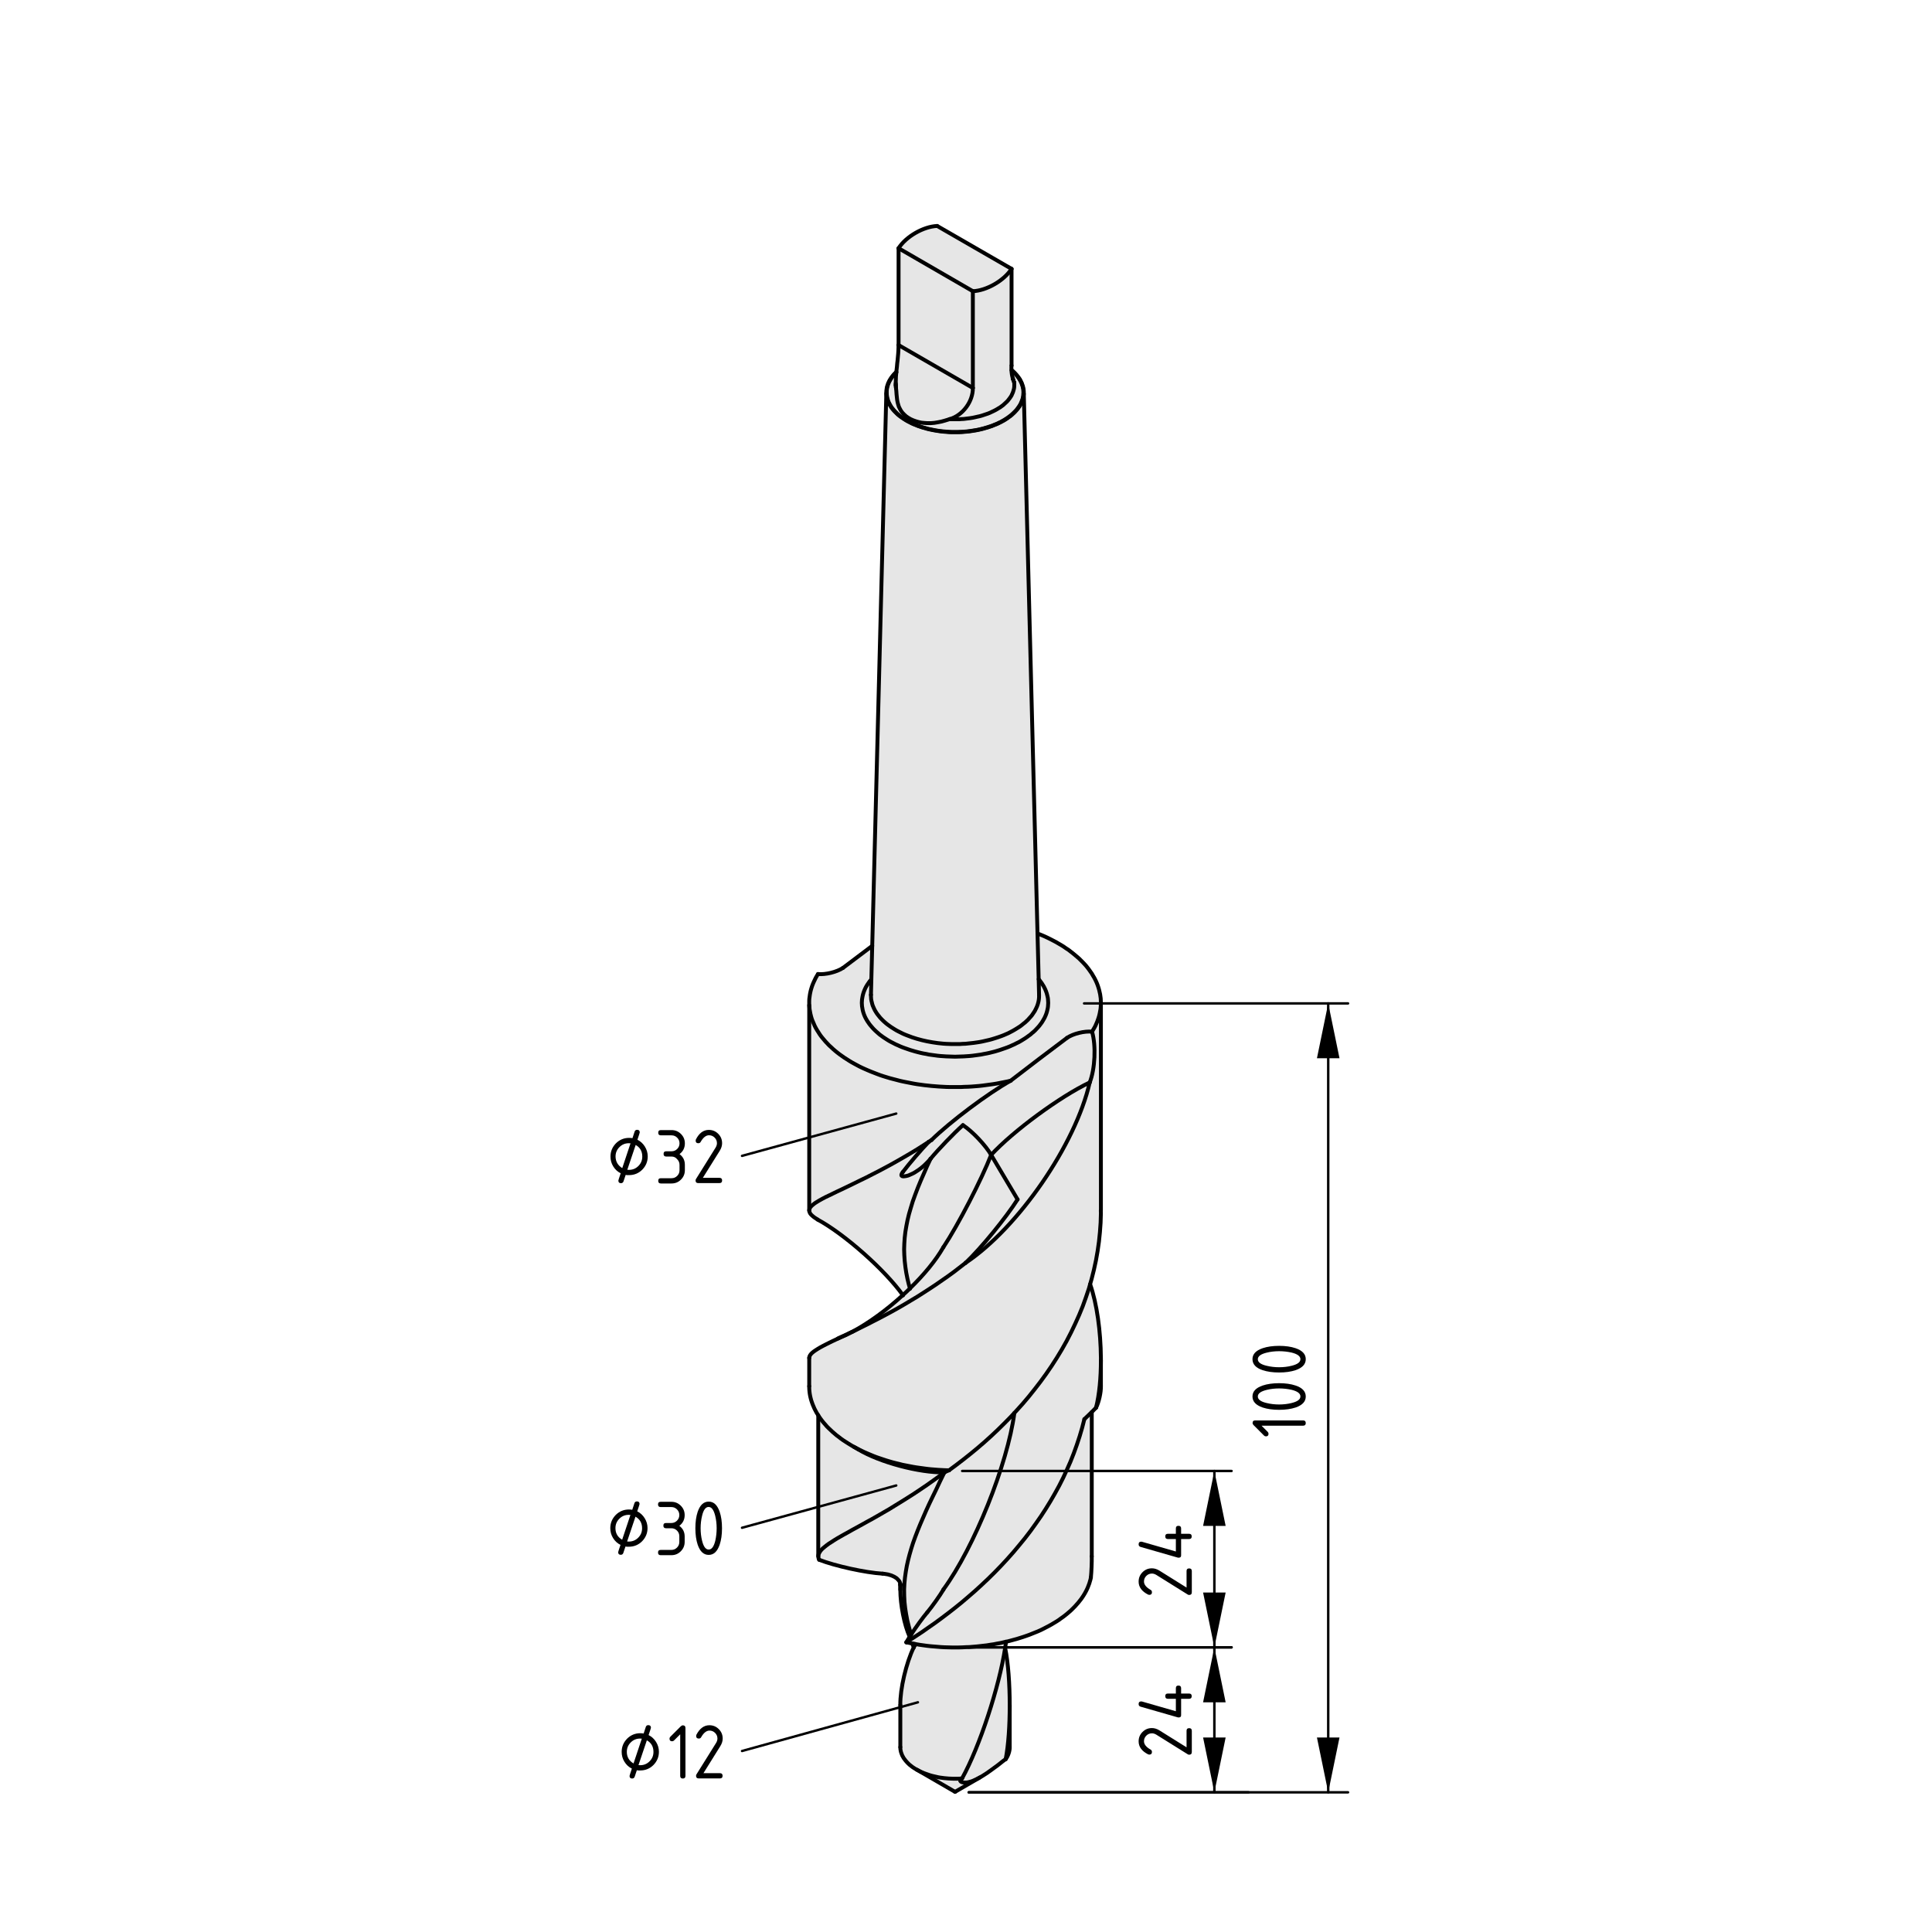 <?xml version="1.0" encoding="utf-8"?>
<!-- Generator: Adobe Illustrator 19.2.1, SVG Export Plug-In . SVG Version: 6.00 Build 0)  -->
<svg version="1.1" xmlns="http://www.w3.org/2000/svg" xmlns:xlink="http://www.w3.org/1999/xlink" x="0px" y="0px"
	 viewBox="0 0 198.71 195.9" style="enable-background:new 0 0 198.71 195.9;" xml:space="preserve">
<style type="text/css">
	.st0{fill:#E6E6E6;}
	.st1{fill:none;stroke:#000000;stroke-width:0.4;stroke-linecap:round;stroke-miterlimit:10;}
	.st2{fill:none;stroke:#000000;stroke-width:0.25;stroke-linecap:round;stroke-miterlimit:10;}
</style>
<g id="Kontur">
	<g id="LINE_25_">
		<g id="XMLID_1_">
			<g>
				<path class="st0" d="M99.95,183.2l-0.13,0.04l-0.12,0.03l-0.11,0.03l-0.11,0.02l-0.1,0.01h-0.09H99.2h-0.07l-0.07-0.01
					l-0.07-0.01l-0.06-0.02l-0.05-0.02l-0.04-0.02l-0.03-0.03l-0.02-0.03l-0.02-0.02v-0.03l0.02-0.06l0.05-0.07l0.11-0.1
					c1.81-3.26,3.83-9.45,4.43-13.42c0.32,1.54,0.47,3.71,0.47,5.88c0,0.01,0,0.02,0,0.03c0,2.05-0.13,4.07-0.41,5.52l-0.31,0.23
					l-0.3,0.24l-0.31,0.24l-0.32,0.23l-0.23,0.17l-0.24,0.17l-0.24,0.17l-0.25,0.16l-0.22,0.14l-0.17,0.1l-0.05,0.03l-0.02,0.01
					l-0.21,0.11l-0.22,0.11l-0.14,0.06l-0.13,0.06L99.95,183.2z"/>
				<polygon class="st0" points="100.78,182.81 98.23,184.29 94.31,182.02 94.48,182.11 94.65,182.2 94.83,182.28 95.02,182.36 
					95.21,182.43 95.41,182.5 95.61,182.57 95.81,182.63 96.02,182.68 96.24,182.73 96.45,182.78 96.67,182.82 96.9,182.85 
					97.12,182.88 97.35,182.9 97.57,182.92 97.8,182.93 98.03,182.94 98.26,182.94 98.49,182.94 98.72,182.93 98.95,182.91 
					98.84,183.01 98.79,183.08 98.77,183.14 98.77,183.17 98.79,183.19 98.81,183.22 98.84,183.25 98.88,183.27 98.93,183.29 
					98.99,183.31 99.06,183.32 99.13,183.33 99.2,183.33 99.29,183.33 99.38,183.33 99.48,183.32 99.59,183.3 99.7,183.27 
					99.82,183.24 99.95,183.2 100.08,183.15 100.21,183.09 100.35,183.03 100.57,182.92 				"/>
				<path class="st0" d="M101.5,169.22l0.36-0.06l0.35-0.05l0.35-0.07l0.35-0.06l0.34-0.08l0.22-0.05c-0.02,0.2-0.05,0.4-0.09,0.61
					c0,0.01,0,0.02,0,0.03c-0.6,3.97-2.62,10.16-4.43,13.42l-0.23,0.02l-0.23,0.01h-0.23h-0.23l-0.23-0.01l-0.23-0.01l-0.22-0.02
					l-0.23-0.02l-0.22-0.03l-0.23-0.03l-0.22-0.04l-0.21-0.05l-0.22-0.05l-0.21-0.05l-0.2-0.06l-0.2-0.07l-0.2-0.07l-0.19-0.07
					l-0.19-0.08l-0.18-0.08l-0.17-0.09l-0.17-0.09l-0.06-0.03l-0.1-0.06l-0.16-0.1l-0.15-0.1l-0.14-0.11l-0.13-0.1l-0.13-0.12
					l-0.11-0.11l-0.11-0.12l-0.1-0.12l-0.09-0.12l-0.09-0.12l-0.07-0.13l-0.07-0.12l-0.05-0.13l-0.05-0.13l-0.04-0.13l-0.03-0.14
					l-0.02-0.13l-0.01-0.13v-0.08v-4.32c-0.03-1.65,0.6-4.33,1.38-5.94c0.03-0.07,0.06-0.13,0.1-0.19v-0.01
					c0.02-0.05,0.05-0.1,0.07-0.14l0.11,0.02l0.35,0.06l0.36,0.05l0.36,0.05l0.36,0.04l0.36,0.03l0.36,0.03l0.36,0.03l0.37,0.02
					l0.36,0.01l0.37,0.01h0.37h0.36l0.37-0.01l0.36-0.02l0.37-0.01l0.36-0.03l0.36-0.03l0.37-0.04l0.35-0.04L101.5,169.22z"/>
				<path class="st0" d="M101.25,148.32l0.71-0.64l0.67-0.63l0.66-0.65l0.66-0.67l0.38-0.41c-0.7,5.29-4.14,13.85-7.3,18.16h0.01
					c-0.37,0.63-1.19,1.78-1.66,2.34c-0.46,0.54-1.15,1.49-1.67,2.29l-0.05-0.14l-0.18-0.66l-0.16-0.64l-0.12-0.64l-0.1-0.64
					l-0.07-0.63L93,164.13l-0.01-0.63l0.03-0.63l0.06-0.63l0.09-0.63l0.1-0.57l0.13-0.58l0.15-0.58l0.17-0.59l0.19-0.6l0.23-0.64
					l0.25-0.65l0.27-0.66l0.29-0.67l0.3-0.69l0.32-0.7l0.36-0.75l0.37-0.76l0.37-0.79l0.39-0.8l0.08-0.15l0.23-0.11l0.24-0.1
					l0.73-0.54l0.73-0.56l0.73-0.58l0.73-0.6L101.25,148.32z"/>
				<path class="st0" d="M99.7,169.4l-0.37,0.01l-0.36,0.02l-0.37,0.01h-0.36h-0.37l-0.37-0.01l-0.36-0.01l-0.37-0.02l-0.36-0.03
					l-0.36-0.03l-0.36-0.03l-0.36-0.04l-0.36-0.05l-0.36-0.05l-0.35-0.06l-0.11-0.02l-0.13-0.02l-0.11-0.02l-0.09-0.02l-0.26-0.05
					l-0.34-0.07l0.46-0.3l0.46-0.3l0.67-0.44l0.67-0.47l0.69-0.48l0.68-0.5l0.7-0.53l0.68-0.53l0.68-0.55l0.67-0.57l0.68-0.59
					l0.68-0.62l0.68-0.64l0.67-0.66l0.66-0.68l0.65-0.7l0.63-0.71l0.62-0.74l0.58-0.71l0.56-0.73l0.54-0.75l0.53-0.76l0.5-0.77
					l0.48-0.78l0.45-0.78l0.44-0.8l0.41-0.81l0.39-0.84l0.37-0.84l0.34-0.86l0.31-0.86l0.29-0.88l0.26-0.88l0.23-0.89
					c0.19-0.18,0.49-0.46,0.76-0.73v14.84c0.01,0.55-0.03,1.61-0.09,2.16l-0.04,0.21l-0.06,0.2l-0.06,0.21l-0.08,0.21l-0.08,0.21
					l-0.09,0.2l-0.1,0.2l-0.11,0.2l-0.12,0.2l-0.13,0.2l-0.14,0.2l-0.15,0.19l-0.15,0.19l-0.17,0.19l-0.17,0.19l-0.18,0.18
					l-0.19,0.19l-0.19,0.17l-0.21,0.18l-0.21,0.17l-0.22,0.17l-0.23,0.16l-0.23,0.17l-0.25,0.16l-0.25,0.15l-0.25,0.15l-0.27,0.15
					l-0.27,0.14l-0.27,0.14l-0.28,0.14l-0.29,0.13l-0.3,0.12l-0.3,0.12l-0.3,0.12l-0.31,0.11l-0.32,0.11l-0.32,0.1l-0.32,0.1
					l-0.33,0.09l-0.33,0.09l-0.34,0.09l-0.12,0.02l-0.22,0.05l-0.34,0.08l-0.35,0.06l-0.35,0.07l-0.35,0.05l-0.36,0.06l-0.36,0.04
					l-0.35,0.04l-0.37,0.04l-0.36,0.03L99.7,169.4z"/>
				<path class="st0" d="M100.26,163.65l-0.68,0.59l-0.67,0.57l-0.68,0.55l-0.68,0.53l-0.7,0.53l-0.68,0.5l-0.69,0.48l-0.67,0.47
					l-0.67,0.44l-0.46,0.3l-0.46,0.3c0.09-0.17,0.21-0.36,0.34-0.56v-0.01c0.04-0.07,0.09-0.14,0.15-0.22v-0.01
					c0.52-0.8,1.21-1.75,1.67-2.29c0.47-0.56,1.29-1.71,1.66-2.34h-0.01c3.16-4.31,6.6-12.87,7.3-18.16l0.25-0.27l0.63-0.7
					l0.61-0.72l0.59-0.74l0.58-0.75l0.59-0.81l0.57-0.83l0.54-0.84l0.52-0.86l0.49-0.87l0.46-0.89l0.43-0.9l0.4-0.89l0.37-0.9
					l0.33-0.92l0.31-0.92l0.12-0.43c0.7,1.98,1.09,4.86,1.11,7.59c0,0.07,0,0.15,0,0.22c0,1.81-0.16,3.54-0.5,4.89
					c-0.11,0.12-0.27,0.28-0.44,0.45c-0.27,0.27-0.57,0.55-0.76,0.73l-0.23,0.89l-0.26,0.88l-0.29,0.88l-0.31,0.86l-0.34,0.86
					l-0.37,0.84l-0.39,0.84l-0.41,0.81l-0.44,0.8l-0.45,0.78l-0.48,0.78l-0.5,0.77l-0.53,0.76l-0.54,0.75l-0.56,0.73l-0.58,0.71
					l-0.62,0.74l-0.63,0.71l-0.65,0.7l-0.66,0.68l-0.67,0.66l-0.68,0.64L100.26,163.65z"/>
				<path class="st0" d="M91.15,161.9l-0.18-0.03l-0.19-0.02c-1.75-0.1-4.89-0.79-6.53-1.43l-0.06-0.15l-0.02-0.14v-0.15l0.03-0.14
					l0.07-0.14l0.09-0.15l0.12-0.15l0.15-0.15l0.18-0.15l0.2-0.16l0.23-0.17l0.27-0.17l0.29-0.19l0.31-0.19l0.35-0.2l0.37-0.21
					l0.42-0.23l0.44-0.25l0.48-0.26l0.49-0.27l0.52-0.29l0.55-0.3l0.56-0.32l0.57-0.33l0.59-0.34l0.6-0.37l0.62-0.38l0.64-0.4
					l0.66-0.42l0.66-0.44l0.68-0.46l0.68-0.48l0.57-0.41l0.58-0.43l-0.08,0.15l-0.39,0.8l-0.37,0.79l-0.37,0.76l-0.36,0.75
					l-0.32,0.7l-0.3,0.69l-0.29,0.67l-0.27,0.66l-0.25,0.65l-0.23,0.64l-0.19,0.6l-0.17,0.59l-0.15,0.58l-0.13,0.58l-0.1,0.57
					l-0.09,0.63l-0.06,0.63l-0.03,0.63l0.01,0.63l0.03,0.63l0.07,0.63l0.1,0.64l0.12,0.64l0.16,0.64l0.18,0.66l0.05,0.14v0.01
					c-0.06,0.08-0.11,0.15-0.15,0.22c-0.55-1.2-0.96-3.33-0.96-4.8c0-0.01,0-0.03,0-0.04c0-0.16,0-0.31,0.01-0.45v-0.07l-0.01-0.03
					v-0.02v-0.01l-0.01-0.05l-0.03-0.12l-0.06-0.12l-0.08-0.1l-0.09-0.1l-0.1-0.1l-0.12-0.08l-0.13-0.08l-0.15-0.07l-0.16-0.07
					l-0.17-0.05l-0.17-0.05L91.15,161.9z"/>
				<path class="st0" d="M86.99,148.3l0.25,0.16l0.26,0.16l0.12,0.07l0.15,0.09l0.06,0.03l0.45,0.26c2.17,1.32,6.32,2.43,8.86,2.36
					l-0.58,0.43l-0.57,0.41l-0.68,0.48l-0.68,0.46l-0.66,0.44l-0.66,0.42l-0.64,0.4l-0.62,0.38l-0.6,0.37l-0.59,0.34l-0.57,0.33
					l-0.56,0.32l-0.55,0.3l-0.52,0.29l-0.49,0.27l-0.48,0.26l-0.44,0.25l-0.42,0.23l-0.37,0.21l-0.35,0.2l-0.31,0.19l-0.29,0.19
					l-0.27,0.17l-0.23,0.17l-0.2,0.16l-0.18,0.15l-0.15,0.15l-0.12,0.15l-0.09,0.15l-0.07,0.14l-0.03,0.14h-0.01v-14.4h0.01
					l0.08,0.13l0.14,0.2l0.15,0.2l0.16,0.2l0.17,0.19l0.17,0.2l0.19,0.19l0.19,0.18l0.2,0.19l0.21,0.18l0.21,0.18l0.23,0.17
					l0.23,0.18l0.24,0.17L86.99,148.3z"/>
				<path class="st0" d="M112.08,111.33c0.55-1.38,0.66-3.8,0.24-5.22l0.12-0.21l0.12-0.2l0.11-0.21l0.09-0.21l0.09-0.21l0.08-0.22
					l0.07-0.21l0.06-0.21l0.05-0.22l0.04-0.22l0.04-0.21l0.02-0.22l0.01-0.22l0.01-0.2v21.36h-0.01l0.01,0.27l-0.03,0.98l-0.07,0.98
					l-0.1,0.97l-0.14,0.98l-0.17,0.96l-0.21,0.97l-0.24,0.95l-0.15,0.52l-0.12,0.43l-0.31,0.92l-0.33,0.92l-0.37,0.9l-0.4,0.89
					l-0.43,0.9l-0.46,0.89l-0.49,0.87l-0.52,0.86l-0.54,0.84l-0.57,0.83l-0.59,0.81l-0.58,0.75l-0.59,0.74l-0.61,0.72l-0.63,0.7
					l-0.25,0.27l-0.38,0.41l-0.66,0.67l-0.66,0.65l-0.67,0.63l-0.71,0.64l-0.72,0.62l-0.73,0.6l-0.73,0.58l-0.73,0.56l-0.73,0.54
					l-0.38-0.01l-0.37-0.02l-0.38-0.02l-0.37-0.03l-0.38-0.03l-0.37-0.04l-0.37-0.05l-0.37-0.05l-0.36-0.05l-0.36-0.06l-0.36-0.07
					l-0.36-0.07l-0.36-0.07l-0.35-0.09l-0.34-0.08l-0.35-0.09l-0.34-0.1l-0.33-0.1l-0.33-0.11l-0.33-0.11l-0.32-0.11l-0.31-0.12
					l-0.31-0.13l-0.31-0.13l-0.3-0.13l-0.29-0.14l-0.29-0.14l-0.28-0.15l-0.21-0.11l-0.06-0.03l-0.15-0.09l-0.12-0.07l-0.26-0.16
					l-0.25-0.16l-0.25-0.16l-0.24-0.17l-0.23-0.18l-0.23-0.17l-0.21-0.18l-0.21-0.18l-0.2-0.19l-0.19-0.18l-0.19-0.19l-0.17-0.2
					l-0.17-0.19l-0.16-0.2l-0.15-0.2l-0.14-0.2l-0.08-0.13l-0.05-0.08l-0.13-0.2l-0.11-0.21l-0.11-0.21l-0.09-0.21l-0.09-0.21
					l-0.08-0.22l-0.07-0.21l-0.06-0.22l-0.05-0.21l-0.04-0.22l-0.03-0.22l-0.02-0.22l-0.01-0.21v-0.16v-2.9v-0.05l0.03-0.12
					l0.06-0.12l0.09-0.12l0.13-0.13L83.7,139l0.19-0.13l0.22-0.14l0.25-0.15l0.28-0.15l0.31-0.16l0.36-0.18l0.39-0.19l0.43-0.2
					l0.2-0.1c0.43-0.17,0.87-0.38,1.32-0.62l0.08-0.04l0.35-0.17l0.54-0.27l0.57-0.28l0.6-0.31l0.63-0.32l0.64-0.34l0.65-0.35
					l0.68-0.38l0.69-0.4l0.7-0.42l0.6-0.36l0.61-0.39l0.62-0.4l0.62-0.41l0.62-0.43l0.62-0.43l0.62-0.45l0.61-0.47l0.62-0.48
					C104.76,126.24,110.62,117.72,112.08,111.33z"/>
				<path class="st0" d="M92.86,133.2c-1.85-2.59-5.98-6.26-8.77-7.77l-0.01-0.01l-0.14-0.09l-0.21-0.14l-0.17-0.14l-0.14-0.13
					l-0.1-0.13l-0.06-0.13l-0.03-0.13v-0.03l0.01-0.09l0.04-0.13l0.08-0.13l0.12-0.13l0.15-0.13l0.18-0.14l0.22-0.14l0.25-0.15
					l0.29-0.16l0.32-0.17l0.36-0.17l0.39-0.19l0.41-0.2l0.45-0.21l0.48-0.23l0.5-0.24l0.53-0.26l0.55-0.27l0.58-0.28l0.6-0.31
					l0.61-0.31l0.62-0.33l0.65-0.35l0.66-0.37l0.68-0.39l0.7-0.41l0.71-0.43l0.72-0.46l0.43-0.28c-0.73,0.75-2.03,2.26-2.66,3.1
					l-0.05,0.06l-0.04,0.07l-0.03,0.06l-0.02,0.06l-0.01,0.04v0.03l0.01,0.04l0.02,0.03l0.03,0.02l0.03,0.02l0.05,0.01l0.06,0.01
					l0.12-0.01l0.14-0.02l0.1-0.02l0.11-0.03l0.11-0.04l0.11-0.05l0.16-0.07l0.17-0.08l0.16-0.09l0.17-0.11l0.24-0.16l0.24-0.18
					l0.24-0.2l0.22-0.21l0.26-0.26l0.25-0.28l-0.36,0.76l-0.33,0.76l-0.32,0.73l-0.3,0.73l-0.27,0.71l-0.25,0.69l-0.21,0.69
					l-0.18,0.62l-0.15,0.62l-0.12,0.61l-0.1,0.6l-0.07,0.6l-0.04,0.6l-0.02,0.6l0.02,0.6l0.04,0.59l0.07,0.61l0.09,0.6l0.12,0.61
					l0.14,0.58l0.12,0.42C93.35,132.75,93.11,132.98,92.86,133.2z"/>
				<path class="st0" d="M87.73,136.94c1.69-0.92,3.51-2.25,5.13-3.74c0.25-0.22,0.49-0.45,0.73-0.69c1.43-1.39,2.66-2.87,3.44-4.24
					c0,0,0-0.01,0.01-0.01c1.52-2.3,3.9-6.91,4.9-9.48l2.72,4.58c-1.17,1.85-3.75,5.01-5.34,6.52l-0.62,0.48l-0.61,0.47l-0.62,0.45
					l-0.62,0.43l-0.62,0.43l-0.62,0.41l-0.62,0.4l-0.61,0.39l-0.6,0.36l-0.7,0.42l-0.69,0.4l-0.68,0.38l-0.65,0.35l-0.64,0.34
					l-0.63,0.32l-0.6,0.31l-0.57,0.28l-0.54,0.27L87.73,136.94z"/>
				<path class="st0" d="M99.04,115.72c0.96,0.63,2.33,2.07,2.9,3.06c-1,2.57-3.38,7.18-4.9,9.48c-0.01,0-0.01,0.01-0.01,0.01
					c-0.78,1.37-2.01,2.85-3.44,4.24l-0.12-0.42l-0.14-0.58l-0.12-0.61l-0.09-0.6l-0.07-0.61l-0.04-0.59l-0.02-0.6l0.02-0.6
					l0.04-0.6l0.07-0.6l0.1-0.6l0.12-0.61l0.15-0.62l0.18-0.62l0.21-0.69l0.25-0.69l0.27-0.71l0.3-0.73l0.32-0.73l0.33-0.76
					l0.36-0.76C96.49,118.23,98.12,116.54,99.04,115.72z"/>
				<path class="st0" d="M112.08,111.33c-1.46,6.39-7.32,14.91-12.76,18.55c1.59-1.51,4.17-4.67,5.34-6.52l-2.72-4.58
					C104.21,116.32,109.05,112.76,112.08,111.33z"/>
				<path class="st0" d="M112.32,106.11c0.42,1.42,0.31,3.84-0.24,5.22c-3.03,1.43-7.87,4.99-10.14,7.45
					c-0.57-0.99-1.94-2.43-2.9-3.06c-0.92,0.82-2.55,2.51-3.33,3.46l-0.25,0.28l-0.26,0.26l-0.22,0.21l-0.24,0.2l-0.24,0.18
					l-0.24,0.16l-0.17,0.11l-0.16,0.09l-0.17,0.08l-0.16,0.07l-0.11,0.05l-0.11,0.04l-0.11,0.03l-0.1,0.02l-0.14,0.02l-0.12,0.01
					l-0.06-0.01l-0.05-0.01l-0.03-0.02l-0.03-0.02l-0.02-0.03l-0.01-0.04v-0.03l0.01-0.04l0.02-0.06l0.03-0.06l0.04-0.07l0.05-0.06
					c0.63-0.84,1.93-2.35,2.66-3.1l0.01-0.01l0.28-0.18c1.89-1.86,5.82-4.81,8.14-6.1c1.44-1.12,4.34-3.32,5.8-4.41
					C110.38,106.31,111.57,106.02,112.32,106.11z"/>
				<path class="st0" d="M86.11,108.25l0.22,0.17l0.24,0.17l0.24,0.17l0.25,0.16l0.25,0.16l0.26,0.16l0.27,0.15l0.28,0.15l0.28,0.15
					l0.29,0.14l0.29,0.13l0.3,0.13l0.31,0.13l0.31,0.12l0.31,0.12l0.32,0.12l0.33,0.11l0.33,0.1l0.33,0.1l0.34,0.09l0.35,0.09
					l0.34,0.09l0.36,0.08l0.35,0.07l0.36,0.07l0.36,0.07l0.36,0.06l0.36,0.05l0.37,0.05l0.37,0.04l0.37,0.04l0.38,0.03l0.37,0.03
					l0.37,0.02l0.38,0.02l0.38,0.01h0.37h0.38h0.38l0.37-0.02l0.38-0.01l0.37-0.02l0.38-0.03l0.37-0.03l0.37-0.04l0.37-0.05
					l0.37-0.05l0.36-0.05l0.37-0.06l0.35-0.07l0.36-0.07l0.35-0.07l0.36-0.08c-2.32,1.29-6.25,4.24-8.14,6.1l-0.28,0.18l-0.01,0.01
					l-0.43,0.28l-0.72,0.46l-0.71,0.43l-0.7,0.41l-0.68,0.39l-0.66,0.37l-0.65,0.35l-0.62,0.33l-0.61,0.31l-0.6,0.31l-0.58,0.28
					l-0.55,0.27l-0.53,0.26l-0.5,0.24l-0.48,0.23l-0.45,0.21l-0.41,0.2l-0.39,0.19l-0.36,0.17l-0.32,0.17l-0.29,0.16l-0.25,0.15
					l-0.22,0.14l-0.18,0.14l-0.15,0.13l-0.12,0.13l-0.08,0.13l-0.04,0.13l-0.01,0.09v-21.12l0.02,0.22l0.02,0.21l0.04,0.22
					l0.04,0.22l0.05,0.21l0.06,0.22l0.07,0.21l0.09,0.21l0.09,0.21l0.09,0.21l0.11,0.21l0.12,0.21l0.13,0.2l0.13,0.21l0.14,0.2
					l0.16,0.2l0.16,0.19l0.17,0.2l0.18,0.19l0.18,0.19l0.2,0.18l0.2,0.19l0.21,0.18L86.11,108.25z"/>
				<path class="st0" d="M89.56,100.79l-0.13,0.16l-0.11,0.16l-0.11,0.16l-0.1,0.16l-0.09,0.17l-0.08,0.17l-0.07,0.17l-0.06,0.17
					l-0.05,0.17l-0.04,0.17l-0.03,0.17l-0.03,0.18l-0.01,0.17l-0.01,0.17l0.01,0.18l0.01,0.17l0.03,0.17l0.03,0.18l0.04,0.17
					l0.05,0.17l0.06,0.17l0.07,0.17l0.08,0.17l0.09,0.16l0.1,0.17l0.11,0.16l0.11,0.16l0.13,0.16l0.13,0.15l0.14,0.16l0.15,0.15
					l0.16,0.15l0.16,0.14l0.17,0.15l0.18,0.13l0.19,0.14l0.2,0.13l0.2,0.13l0.21,0.13l0.22,0.12l0.22,0.11l0.23,0.12l0.23,0.1
					l0.24,0.11l0.25,0.1l0.25,0.09l0.26,0.09l0.26,0.09l0.27,0.08l0.27,0.08l0.27,0.07l0.28,0.07l0.28,0.06l0.29,0.05l0.28,0.06
					l0.29,0.04l0.3,0.04l0.29,0.04l0.3,0.03l0.3,0.02l0.29,0.02l0.3,0.01l0.31,0.01l0.3,0.01l0.3-0.01l0.3-0.01l0.3-0.01l0.3-0.02
					l0.3-0.02l0.29-0.03l0.3-0.04l0.29-0.04l0.29-0.04l0.29-0.06l0.28-0.05l0.28-0.06l0.28-0.07l0.28-0.07l0.27-0.08l0.26-0.08
					l0.26-0.09l0.26-0.09l0.25-0.09l0.25-0.1l0.24-0.11l0.23-0.1l0.23-0.12l0.23-0.11l0.21-0.12l0.21-0.13l0.21-0.13l0.19-0.13
					l0.19-0.14l0.18-0.13l0.17-0.15l0.17-0.14l0.16-0.15l0.14-0.15l0.15-0.16l0.13-0.15l0.12-0.16l0.12-0.16l0.1-0.16l0.1-0.17
					l0.09-0.16l0.08-0.17l0.07-0.17l0.06-0.17l0.05-0.17l0.04-0.17l0.04-0.18l0.02-0.17l0.01-0.17l0.01-0.18l-0.01-0.17l-0.01-0.17
					l-0.02-0.18l-0.04-0.17l-0.04-0.17l-0.05-0.17l-0.06-0.17l-0.07-0.17l-0.08-0.17l-0.09-0.17l-0.1-0.16l-0.1-0.16l-0.12-0.16
					l-0.12-0.16l-0.07-0.08L106.71,96l0.16,0.07l0.3,0.12l0.3,0.13l0.3,0.14l0.28,0.14l0.29,0.15l0.27,0.14l0.27,0.16l0.26,0.15
					l0.26,0.16l0.24,0.17l0.25,0.16l0.23,0.18l0.22,0.17l0.22,0.18l0.21,0.18l0.21,0.18l0.19,0.19l0.19,0.19l0.18,0.19l0.17,0.19
					l0.16,0.2l0.15,0.2l0.14,0.2l0.14,0.2l0.12,0.21l0.12,0.2l0.11,0.21l0.1,0.21l0.09,0.21l0.08,0.22l0.07,0.21l0.06,0.21
					l0.05,0.22l0.05,0.22l0.03,0.21l0.03,0.22l0.01,0.22l0.01,0.22v0.01l-0.01,0.2l-0.01,0.22l-0.02,0.22l-0.04,0.21l-0.04,0.22
					l-0.05,0.22l-0.06,0.21l-0.07,0.21l-0.08,0.22l-0.09,0.21l-0.09,0.21l-0.11,0.21l-0.12,0.2l-0.12,0.21
					c-0.75-0.09-1.94,0.2-2.57,0.63c-1.46,1.09-4.36,3.29-5.8,4.41l-0.36,0.08l-0.35,0.07l-0.36,0.07l-0.35,0.07l-0.37,0.06
					l-0.36,0.05l-0.37,0.05l-0.37,0.05l-0.37,0.04l-0.37,0.03l-0.38,0.03l-0.37,0.02l-0.38,0.01l-0.37,0.02h-0.38h-0.38h-0.37
					l-0.38-0.01l-0.38-0.02l-0.37-0.02l-0.37-0.03l-0.38-0.03l-0.37-0.04l-0.37-0.04l-0.37-0.05l-0.36-0.05l-0.36-0.06l-0.36-0.07
					l-0.36-0.07l-0.35-0.07l-0.36-0.08l-0.34-0.09l-0.35-0.09l-0.34-0.09l-0.33-0.1l-0.33-0.1l-0.33-0.11l-0.32-0.12l-0.31-0.12
					l-0.31-0.12l-0.31-0.13l-0.3-0.13l-0.29-0.13l-0.29-0.14l-0.28-0.15l-0.28-0.15l-0.27-0.15l-0.26-0.16l-0.25-0.16l-0.25-0.16
					l-0.24-0.17l-0.24-0.17l-0.22-0.17l-0.22-0.18l-0.21-0.18l-0.2-0.19l-0.2-0.18l-0.18-0.19l-0.18-0.19l-0.17-0.2l-0.16-0.19
					l-0.16-0.2l-0.14-0.2l-0.13-0.21l-0.13-0.2l-0.12-0.21l-0.11-0.21l-0.09-0.21l-0.09-0.21l-0.09-0.21l-0.07-0.21l-0.06-0.22
					l-0.05-0.21l-0.04-0.22l-0.04-0.22l-0.02-0.21l-0.02-0.22v-0.22v-0.02v-0.2l0.01-0.21l0.03-0.22l0.03-0.22l0.04-0.21l0.05-0.22
					l0.06-0.21l0.07-0.22l0.08-0.21l0.09-0.21l0.1-0.21l0.1-0.21l0.12-0.21l0.12-0.2c0.76,0.08,1.94-0.21,2.57-0.63l2.92-2.2
					l0.09-0.07l-0.09,3.43L89.56,100.79z"/>
				<polygon class="st0" points="89.56,105.5 89.43,105.34 89.32,105.18 89.21,105.02 89.11,104.85 89.02,104.69 88.94,104.52 
					88.87,104.35 88.81,104.18 88.76,104.01 88.72,103.84 88.69,103.66 88.66,103.49 88.65,103.32 88.64,103.14 88.65,102.97 
					88.66,102.8 88.69,102.62 88.72,102.45 88.76,102.28 88.81,102.11 88.87,101.94 88.94,101.77 89.02,101.6 89.11,101.43 
					89.21,101.27 89.32,101.11 89.43,100.95 89.56,100.79 89.62,100.71 89.58,102.32 89.58,102.44 89.59,102.6 89.6,102.76 
					89.63,102.93 89.67,103.09 89.71,103.26 89.76,103.42 89.83,103.58 89.9,103.74 89.98,103.9 90.07,104.05 90.17,104.21 
					90.28,104.36 90.4,104.51 90.52,104.66 90.66,104.81 90.8,104.95 90.95,105.09 91.11,105.23 91.27,105.36 91.45,105.49 
					91.63,105.62 91.82,105.74 92.01,105.86 92.21,105.98 92.42,106.09 92.64,106.2 92.86,106.31 93.09,106.41 93.32,106.5 
					93.56,106.59 93.8,106.68 94.05,106.76 94.3,106.84 94.56,106.91 94.82,106.98 95.08,107.04 95.35,107.1 95.62,107.15 
					95.9,107.2 96.17,107.24 96.45,107.28 96.73,107.31 97.02,107.34 97.3,107.36 97.58,107.37 97.87,107.38 98.16,107.38 
					98.44,107.38 98.73,107.38 99.01,107.36 99.3,107.35 99.58,107.32 99.86,107.29 100.14,107.26 100.42,107.22 100.69,107.18 
					100.97,107.13 101.24,107.07 101.5,107.01 101.76,106.95 102.02,106.88 102.28,106.8 102.53,106.72 102.77,106.64 
					103.02,106.55 103.25,106.46 103.48,106.36 103.71,106.26 103.92,106.15 104.13,106.04 104.34,105.92 104.54,105.8 
					104.73,105.68 104.92,105.56 105.09,105.43 105.26,105.29 105.43,105.16 105.58,105.02 105.73,104.88 105.86,104.73 
					105.99,104.59 106.12,104.44 106.23,104.28 106.33,104.13 106.43,103.98 106.51,103.82 106.59,103.66 106.66,103.5 
					106.72,103.34 106.77,103.17 106.81,103.01 106.84,102.85 106.86,102.68 106.87,102.52 106.87,102.35 106.87,102.32 
					106.83,100.71 106.9,100.79 107.02,100.95 107.14,101.11 107.24,101.27 107.34,101.43 107.43,101.6 107.51,101.77 
					107.58,101.94 107.64,102.11 107.69,102.28 107.73,102.45 107.77,102.62 107.79,102.8 107.8,102.97 107.81,103.14 107.8,103.32 
					107.79,103.49 107.77,103.66 107.73,103.84 107.69,104.01 107.64,104.18 107.58,104.35 107.51,104.52 107.43,104.69 
					107.34,104.85 107.24,105.02 107.14,105.18 107.02,105.34 106.9,105.5 106.77,105.65 106.62,105.81 106.48,105.96 
					106.32,106.11 106.15,106.25 105.98,106.4 105.8,106.53 105.61,106.67 105.42,106.8 105.21,106.93 105,107.06 104.79,107.18 
					104.56,107.29 104.33,107.41 104.1,107.51 103.86,107.62 103.61,107.72 103.36,107.81 103.1,107.9 102.84,107.99 102.58,108.07 
					102.31,108.15 102.03,108.22 101.75,108.29 101.47,108.35 101.19,108.4 100.9,108.46 100.61,108.5 100.32,108.54 100.02,108.58 
					99.73,108.61 99.43,108.63 99.13,108.65 98.83,108.66 98.53,108.67 98.23,108.68 97.93,108.67 97.62,108.66 97.32,108.65 
					97.03,108.63 96.73,108.61 96.43,108.58 96.14,108.54 95.84,108.5 95.55,108.46 95.27,108.4 94.98,108.35 94.7,108.29 
					94.42,108.22 94.15,108.15 93.88,108.07 93.61,107.99 93.35,107.9 93.09,107.81 92.84,107.72 92.59,107.62 92.35,107.51 
					92.12,107.41 91.89,107.29 91.67,107.18 91.45,107.06 91.24,106.93 91.04,106.8 90.84,106.67 90.65,106.53 90.47,106.4 
					90.3,106.25 90.14,106.11 89.98,105.96 89.83,105.81 89.69,105.65 				"/>
				<polygon class="st0" points="91.21,40.89 91.25,41.04 91.3,41.19 91.35,41.33 91.42,41.48 91.49,41.62 91.58,41.76 91.67,41.9 
					91.77,42.04 91.88,42.17 92,42.3 92.13,42.43 92.26,42.56 92.4,42.69 92.55,42.81 92.71,42.92 92.88,43.04 93.05,43.15 
					93.23,43.26 93.41,43.36 93.61,43.46 93.8,43.56 94.01,43.65 94.22,43.73 94.43,43.82 94.65,43.89 94.88,43.97 95.11,44.03 
					95.34,44.1 95.58,44.16 95.82,44.21 96.07,44.26 96.31,44.3 96.56,44.34 96.82,44.37 97.07,44.4 97.33,44.42 97.58,44.44 
					97.84,44.45 98.1,44.45 98.36,44.45 98.61,44.45 98.87,44.44 99.13,44.42 99.38,44.4 99.64,44.37 99.89,44.34 100.14,44.3 
					100.39,44.26 100.63,44.21 100.87,44.16 101.11,44.1 101.34,44.03 101.57,43.97 101.8,43.89 102.02,43.82 102.23,43.73 
					102.44,43.65 102.65,43.56 102.85,43.46 103.04,43.36 103.23,43.26 103.41,43.15 103.58,43.04 103.74,42.92 103.9,42.81 
					104.05,42.69 104.19,42.56 104.33,42.43 104.45,42.3 104.57,42.17 104.68,42.04 104.78,41.9 104.88,41.76 104.96,41.62 
					105.03,41.48 105.1,41.33 105.15,41.19 105.2,41.04 105.24,40.89 105.27,40.74 105.29,40.59 105.3,40.5 106.71,96 
					106.83,100.71 106.87,102.32 106.87,102.35 106.87,102.52 106.86,102.68 106.84,102.85 106.81,103.01 106.77,103.17 
					106.72,103.34 106.66,103.5 106.59,103.66 106.51,103.82 106.43,103.98 106.33,104.13 106.23,104.28 106.12,104.44 
					105.99,104.59 105.86,104.73 105.73,104.88 105.58,105.02 105.43,105.16 105.26,105.29 105.09,105.43 104.92,105.56 
					104.73,105.68 104.54,105.8 104.34,105.92 104.13,106.04 103.92,106.15 103.71,106.26 103.48,106.36 103.25,106.46 
					103.02,106.55 102.77,106.64 102.53,106.72 102.28,106.8 102.02,106.88 101.76,106.95 101.5,107.01 101.24,107.07 
					100.97,107.13 100.69,107.18 100.42,107.22 100.14,107.26 99.86,107.29 99.58,107.32 99.3,107.35 99.01,107.36 98.73,107.38 
					98.44,107.38 98.16,107.38 97.87,107.38 97.58,107.37 97.3,107.36 97.02,107.34 96.73,107.31 96.45,107.28 96.17,107.24 
					95.9,107.2 95.62,107.15 95.35,107.1 95.08,107.04 94.82,106.98 94.56,106.91 94.3,106.84 94.05,106.76 93.8,106.68 
					93.56,106.59 93.32,106.5 93.09,106.41 92.86,106.31 92.64,106.2 92.42,106.09 92.21,105.98 92.01,105.86 91.82,105.74 
					91.63,105.62 91.45,105.49 91.27,105.36 91.11,105.23 90.95,105.09 90.8,104.95 90.66,104.81 90.52,104.66 90.4,104.51 
					90.28,104.36 90.17,104.21 90.07,104.05 89.98,103.9 89.9,103.74 89.83,103.58 89.76,103.42 89.71,103.26 89.67,103.09 
					89.63,102.93 89.6,102.76 89.59,102.6 89.58,102.44 89.58,102.32 89.62,100.71 89.71,97.28 91.16,40.46 91.17,40.59 
					91.19,40.74 				"/>
				<path class="st0" d="M91.25,41.04l-0.04-0.15l-0.02-0.15l-0.02-0.15l-0.01-0.13v-0.01v-0.14V40.3l0.01-0.15L91.19,40l0.02-0.15
					l0.04-0.15l0.05-0.14l0.05-0.15l0.07-0.14l0.07-0.15l0.09-0.14l0.09-0.14l0.1-0.13l0.11-0.14L92,38.44l0.13-0.13l0.06-0.06v0.05
					l-0.01,0.1l-0.03,0.32l-0.01,0.33l-0.01,0.3v0.02v0.06v0.18c0,0.06,0.01,0.17,0.02,0.25c0,0.02,0.01,0.05,0.01,0.07l0.03,0.31
					l0.02,0.3l0.03,0.29l0.03,0.28l0.05,0.27l0.06,0.23l0.07,0.22l0.1,0.2l0.12,0.22l0.15,0.2L93,42.64l0.2,0.18l0.22,0.15
					l0.24,0.14l0.27,0.12l0.28,0.1l0.28,0.08l0.28,0.06l0.3,0.03l0.3,0.02h0.37l0.36-0.03l0.36-0.06l0.36-0.07l0.36-0.1l0.49-0.15
					l0.24,0.01h0.24h0.24h0.25l0.24-0.02l0.24-0.01l0.24-0.03l0.24-0.03L99.83,43l0.24-0.04l0.23-0.05l0.22-0.05l0.23-0.05
					l0.22-0.06l0.21-0.07l0.21-0.07l0.21-0.07l0.2-0.08l0.19-0.09l0.19-0.09l0.18-0.09l0.18-0.1l0.16-0.1l0.17-0.1l0.15-0.11
					l0.15-0.11l0.13-0.12l0.13-0.12l0.13-0.12l0.11-0.12l0.1-0.13l0.1-0.13l0.09-0.13l0.08-0.13l0.06-0.14l0.06-0.13l0.05-0.14
					l0.04-0.14l0.04-0.14l0.02-0.14l0.01-0.14v-0.09v-0.26c0-0.02-0.01-0.05-0.03-0.07c-0.01-0.05-0.04-0.12-0.07-0.2
					c0-0.02-0.01-0.03-0.02-0.05c0-0.01,0-0.03-0.01-0.04c-0.01-0.04-0.02-0.07-0.03-0.1v-0.01c-0.08-0.26-0.12-0.55-0.13-0.82h0.02
					l0.14,0.12l0.14,0.13l0.12,0.13l0.12,0.13l0.11,0.14l0.1,0.13l0.1,0.14l0.08,0.14l0.07,0.15l0.07,0.14l0.05,0.15l0.05,0.14
					l0.04,0.15l0.03,0.15l0.02,0.15l0.01,0.15v0.01v0.14v0.05l-0.01,0.09l-0.02,0.15l-0.03,0.15l-0.04,0.15l-0.05,0.15l-0.05,0.14
					l-0.07,0.15l-0.07,0.14l-0.08,0.14l-0.1,0.14l-0.1,0.14l-0.11,0.13l-0.12,0.13l-0.12,0.13l-0.14,0.13l-0.14,0.13l-0.15,0.12
					l-0.16,0.11l-0.16,0.12l-0.17,0.11l-0.18,0.11l-0.19,0.1l-0.19,0.1l-0.2,0.1l-0.21,0.09l-0.21,0.08l-0.21,0.09l-0.22,0.07
					l-0.23,0.08l-0.23,0.06l-0.23,0.07l-0.24,0.06l-0.24,0.05l-0.24,0.05l-0.25,0.04l-0.25,0.04l-0.25,0.03l-0.26,0.03l-0.25,0.02
					l-0.26,0.02l-0.26,0.01h-0.25H98.1h-0.26l-0.26-0.01l-0.25-0.02l-0.26-0.02l-0.25-0.03l-0.26-0.03l-0.25-0.04l-0.24-0.04
					l-0.25-0.05l-0.24-0.05l-0.24-0.06l-0.23-0.07l-0.23-0.06l-0.23-0.08l-0.22-0.07l-0.21-0.09l-0.21-0.08l-0.21-0.09l-0.19-0.1
					l-0.2-0.1l-0.18-0.1l-0.18-0.11l-0.17-0.11l-0.17-0.12l-0.16-0.11l-0.15-0.12l-0.14-0.13l-0.13-0.13L92,42.3l-0.12-0.13
					l-0.11-0.13l-0.1-0.14l-0.09-0.14l-0.09-0.14l-0.07-0.14l-0.07-0.15l-0.05-0.14L91.25,41.04z"/>
				<path class="st0" d="M104.04,27.65c-0.76,1.2-2.56,2.24-3.98,2.3l-7.64-4.42c0.76-1.2,2.55-2.23,3.97-2.29L104.04,27.65z"/>
				<path class="st0" d="M100.06,39.9c0.02,1.4-1.05,2.83-2.39,3.21l-0.49,0.15l-0.36,0.1l-0.36,0.07l-0.36,0.06l-0.36,0.03h-0.37
					l-0.3-0.02l-0.3-0.03l-0.28-0.06l-0.28-0.08l-0.28-0.1l-0.27-0.12l-0.24-0.14l-0.22-0.15L93,42.64l-0.18-0.19l-0.15-0.2
					l-0.12-0.22l-0.1-0.2l-0.07-0.22l-0.06-0.23l-0.05-0.27l-0.03-0.28l-0.03-0.29l-0.02-0.3l-0.03-0.31c0-0.02-0.01-0.05-0.01-0.07
					l-0.01-0.2l-0.01-0.23v-0.06v-0.02l0.01-0.3l0.01-0.33l0.03-0.32l0.01-0.1v-0.05l0.02-0.18l0.04-0.35l0.03-0.35l0.04-0.33
					l0.03-0.33l0.03-0.33l0.02-0.31l0.01-0.3l0.01-0.28L100.06,39.9z"/>
				<path class="st0" d="M100.07,42.96L99.83,43l-0.23,0.03l-0.24,0.03l-0.24,0.03l-0.24,0.01l-0.24,0.02h-0.25h-0.24h-0.24
					l-0.24-0.01c1.34-0.38,2.41-1.81,2.39-3.21v-9.95c1.42-0.06,3.22-1.1,3.98-2.3v9.95c-0.02,0.13-0.02,0.29-0.01,0.46
					c0.01,0.27,0.05,0.56,0.13,0.82v0.01c0,0.03,0.01,0.07,0.03,0.1c0.01,0.01,0.01,0.03,0.01,0.04c0,0.02,0.01,0.04,0.02,0.05
					c0.03,0.08,0.06,0.15,0.07,0.2c0.02,0.02,0.03,0.05,0.03,0.07v0.26v0.09l-0.01,0.14l-0.02,0.14l-0.04,0.14l-0.04,0.14
					l-0.05,0.14l-0.06,0.13l-0.06,0.14l-0.08,0.13l-0.09,0.13l-0.1,0.13l-0.1,0.13l-0.11,0.12l-0.13,0.12l-0.13,0.12l-0.13,0.12
					l-0.15,0.11l-0.15,0.11l-0.17,0.1l-0.16,0.1l-0.18,0.1l-0.18,0.09l-0.19,0.09l-0.19,0.09l-0.2,0.08l-0.21,0.07l-0.21,0.07
					l-0.21,0.07l-0.22,0.06l-0.23,0.05l-0.22,0.05L100.07,42.96z"/>
				<polygon class="st0" points="100.06,29.95 100.06,39.9 92.42,35.49 92.42,25.53 				"/>
			</g>
			<g>
				<line class="st1" x1="104.32" y1="39.61" x2="104.32" y2="39.35"/>
				<line class="st1" x1="92.13" y1="39.43" x2="92.13" y2="39.61"/>
				<polyline class="st1" points="106.87,102.32 106.83,100.71 106.71,96 105.3,40.5 				"/>
				<polyline class="st1" points="91.16,40.46 89.71,97.28 89.62,100.71 89.58,102.32 				"/>
				<line class="st1" x1="83.23" y1="139.67" x2="83.23" y2="142.57"/>
				<line class="st1" x1="113.23" y1="124.5" x2="113.23" y2="103.14"/>
				<line class="st1" x1="83.23" y1="103.38" x2="83.23" y2="124.5"/>
				<line class="st1" x1="113.23" y1="142.57" x2="113.23" y2="139.89"/>
				<path class="st1" d="M92.88,133.23c-0.01-0.01-0.01-0.02-0.02-0.03c-1.85-2.59-5.98-6.26-8.77-7.77"/>
				<path class="st1" d="M95.38,165.82c0.47-0.56,1.29-1.71,1.66-2.34"/>
				<path class="st1" d="M87.73,136.94c1.69-0.92,3.51-2.25,5.13-3.74c0.25-0.22,0.49-0.45,0.73-0.69c1.43-1.39,2.66-2.87,3.44-4.24
					"/>
				<path class="st1" d="M86.17,137.67c0.05-0.02,0.1-0.04,0.16-0.07c0.43-0.17,0.87-0.38,1.32-0.62"/>
				<line class="st1" x1="112.29" y1="160.07" x2="112.29" y2="145.23"/>
				<line class="st1" x1="87.83" y1="148.81" x2="88.28" y2="149.07"/>
				<polyline class="st1" points="84.16,145.58 84.16,159.98 84.16,160.07 				"/>
				<line class="st1" x1="92.6" y1="175.37" x2="92.6" y2="179.69"/>
				<line class="st1" x1="92.6" y1="162.95" x2="92.6" y2="163.5"/>
				<line class="st1" x1="103.85" y1="179.69" x2="103.85" y2="175.4"/>
				<line class="st1" x1="94.31" y1="182.02" x2="98.23" y2="184.29"/>
				<line class="st1" x1="98.23" y1="184.29" x2="100.78" y2="182.81"/>
				<path class="st1" d="M104.2,39.03c0,0.02,0.01,0.04,0.02,0.05"/>
				<path class="st1" d="M104.16,38.89c0,0.03,0.01,0.07,0.03,0.1"/>
				<path class="st1" d="M104.04,37.6c-0.02,0.13-0.02,0.29-0.01,0.46c0.01,0.27,0.05,0.56,0.13,0.82"/>
				<path class="st1" d="M104.32,39.35c0-0.02-0.01-0.05-0.03-0.07"/>
				<path class="st1" d="M97.67,43.11c1.34-0.38,2.41-1.81,2.39-3.21"/>
				<line class="st1" x1="100.06" y1="39.9" x2="100.06" y2="29.95"/>
				<path class="st1" d="M100.06,29.95c1.42-0.06,3.22-1.1,3.98-2.3"/>
				<line class="st1" x1="104.04" y1="27.65" x2="104.04" y2="37.6"/>
				<line class="st1" x1="92.42" y1="25.53" x2="100.06" y2="29.95"/>
				<path class="st1" d="M96.39,23.24c-1.42,0.06-3.21,1.09-3.97,2.29"/>
				<line class="st1" x1="96.39" y1="23.24" x2="104.04" y2="27.65"/>
				<line class="st1" x1="92.42" y1="35.49" x2="100.06" y2="39.9"/>
				<line class="st1" x1="92.42" y1="25.53" x2="92.42" y2="35.49"/>
				<polyline class="st1" points="92.42,35.49 92.41,35.77 92.4,36.07 92.38,36.38 92.35,36.71 92.32,37.04 92.28,37.37 
					92.25,37.72 92.21,38.07 92.19,38.25 92.19,38.3 92.18,38.4 92.15,38.72 92.14,39.05 92.13,39.35 92.13,39.37 92.13,39.43 
					92.14,39.66 92.15,39.86 				"/>
				<polyline class="st1" points="92.19,38.25 92.13,38.31 92,38.44 91.88,38.57 91.77,38.71 91.67,38.84 91.58,38.98 91.49,39.12 
					91.42,39.27 91.35,39.41 91.3,39.56 91.25,39.7 91.21,39.85 91.19,40 91.17,40.15 91.16,40.3 91.16,40.31 91.16,40.45 
					91.16,40.46 91.17,40.59 91.19,40.74 91.21,40.89 91.25,41.04 91.3,41.19 91.35,41.33 91.42,41.48 91.49,41.62 91.58,41.76 
					91.67,41.9 91.77,42.04 91.88,42.17 92,42.3 92.13,42.43 92.26,42.56 92.4,42.69 92.55,42.81 92.71,42.92 92.88,43.04 
					93.05,43.15 93.23,43.26 93.41,43.36 93.61,43.46 93.8,43.56 94.01,43.65 94.22,43.73 94.43,43.82 94.65,43.89 94.88,43.97 
					95.11,44.03 95.34,44.1 95.58,44.16 95.82,44.21 96.07,44.26 96.31,44.3 96.56,44.34 96.82,44.37 97.07,44.4 97.33,44.42 
					97.58,44.44 97.84,44.45 98.1,44.45 98.36,44.45 98.61,44.45 98.87,44.44 99.13,44.42 99.38,44.4 99.64,44.37 99.89,44.34 
					100.14,44.3 100.39,44.26 100.63,44.21 100.87,44.16 101.11,44.1 101.34,44.03 101.57,43.97 101.8,43.89 102.02,43.82 
					102.23,43.73 102.44,43.65 102.65,43.56 102.85,43.46 103.04,43.36 103.23,43.26 103.41,43.15 103.58,43.04 103.74,42.92 
					103.9,42.81 104.05,42.69 104.19,42.56 104.33,42.43 104.45,42.3 104.57,42.17 104.68,42.04 104.78,41.9 104.88,41.76 
					104.96,41.62 105.03,41.48 105.1,41.33 105.15,41.19 105.2,41.04 105.24,40.89 105.27,40.74 105.29,40.59 105.3,40.5 
					105.3,40.45 105.3,40.31 105.3,40.3 105.29,40.15 105.27,40 105.24,39.85 105.2,39.7 105.15,39.56 105.1,39.41 105.03,39.27 
					104.96,39.12 104.88,38.98 104.78,38.84 104.68,38.71 104.57,38.57 104.45,38.44 104.33,38.31 104.19,38.18 104.05,38.06 				
					"/>
				<polyline class="st1" points="92.16,39.93 92.19,40.24 92.21,40.54 92.24,40.83 92.27,41.11 92.32,41.38 92.38,41.61 
					92.45,41.83 92.55,42.03 92.67,42.25 92.82,42.45 93,42.64 93.2,42.82 93.42,42.97 93.66,43.11 93.93,43.23 94.21,43.33 
					94.49,43.41 94.77,43.47 95.07,43.5 95.37,43.52 95.74,43.52 96.1,43.49 96.46,43.43 96.82,43.36 97.18,43.26 97.67,43.11 				
					"/>
				<path class="st1" d="M104.29,39.28c-0.01-0.05-0.04-0.12-0.07-0.2c0-0.02-0.01-0.03-0.02-0.05c0-0.01,0-0.03-0.01-0.04
					c-0.01-0.04-0.02-0.07-0.03-0.1v-0.01"/>
				<polyline class="st1" points="83.23,142.57 83.23,142.73 83.24,142.94 83.26,143.16 83.29,143.38 83.33,143.6 83.38,143.81 
					83.44,144.03 83.51,144.24 83.59,144.46 83.68,144.67 83.77,144.88 83.88,145.09 83.99,145.3 84.12,145.5 84.17,145.58 
					84.25,145.71 84.39,145.91 84.54,146.11 84.7,146.31 84.87,146.5 85.04,146.7 85.23,146.89 85.42,147.07 85.62,147.26 
					85.83,147.44 86.04,147.62 86.27,147.79 86.5,147.97 86.74,148.14 86.99,148.3 87.24,148.46 87.5,148.62 87.62,148.69 
					87.77,148.78 87.83,148.81 88.04,148.92 88.32,149.07 88.61,149.21 88.9,149.35 89.2,149.48 89.51,149.61 89.82,149.74 
					90.13,149.86 90.45,149.97 90.78,150.08 91.11,150.19 91.44,150.29 91.78,150.39 92.13,150.48 92.47,150.56 92.82,150.65 
					93.18,150.72 93.54,150.79 93.9,150.86 94.26,150.92 94.62,150.97 94.99,151.02 95.36,151.07 95.73,151.11 96.11,151.14 
					96.48,151.17 96.86,151.19 97.23,151.21 97.61,151.22 				"/>
				<polyline class="st1" points="83.23,139.67 83.23,139.62 83.26,139.5 83.32,139.38 83.41,139.26 83.54,139.13 83.7,139 
					83.89,138.87 84.11,138.73 84.36,138.58 84.64,138.43 84.95,138.27 85.31,138.09 85.7,137.9 86.13,137.7 86.33,137.6 
					86.58,137.48 87.06,137.26 87.55,137.02 87.65,136.98 87.73,136.94 88.08,136.77 88.62,136.5 89.19,136.22 89.79,135.91 
					90.42,135.59 91.06,135.25 91.71,134.9 92.39,134.52 93.08,134.12 93.78,133.7 94.38,133.34 94.99,132.95 95.61,132.55 
					96.23,132.14 96.85,131.71 97.47,131.28 98.09,130.83 98.7,130.36 99.32,129.88 				"/>
				<path class="st1" d="M99.32,129.88c5.44-3.64,11.3-12.16,12.76-18.55"/>
				<path class="st1" d="M112.08,111.33c0.55-1.38,0.66-3.8,0.24-5.22"/>
				<polyline class="st1" points="112.32,106.11 112.44,105.9 112.56,105.7 112.67,105.49 112.76,105.28 112.85,105.07 
					112.93,104.85 113,104.64 113.06,104.43 113.11,104.21 113.15,103.99 113.19,103.78 113.21,103.56 113.22,103.34 113.23,103.14 
					113.23,103.13 113.22,102.91 113.21,102.69 113.18,102.47 113.15,102.26 113.1,102.04 113.05,101.82 112.99,101.61 
					112.92,101.4 112.84,101.18 112.75,100.97 112.65,100.76 112.54,100.55 112.42,100.35 112.3,100.14 112.16,99.94 112.02,99.74 
					111.87,99.54 111.71,99.34 111.54,99.15 111.36,98.96 111.17,98.77 110.98,98.58 110.77,98.4 110.56,98.22 110.34,98.04 
					110.12,97.87 109.89,97.69 109.64,97.53 109.4,97.36 109.14,97.2 108.88,97.05 108.61,96.89 108.34,96.75 108.05,96.6 
					107.77,96.46 107.47,96.32 107.17,96.19 106.87,96.07 106.71,96 				"/>
				<polyline class="st1" points="113.22,124.5 113.23,124.77 113.2,125.75 113.13,126.73 113.03,127.7 112.89,128.68 
					112.72,129.64 112.51,130.61 112.27,131.56 112.12,132.08 112,132.51 111.69,133.43 111.36,134.35 110.99,135.25 110.59,136.14 
					110.16,137.04 109.7,137.93 109.21,138.8 108.69,139.66 108.15,140.5 107.58,141.33 106.99,142.14 106.41,142.89 105.82,143.63 
					105.21,144.35 104.58,145.05 104.33,145.32 103.95,145.73 103.29,146.4 102.63,147.05 101.96,147.68 101.25,148.32 
					100.53,148.94 99.8,149.54 99.07,150.12 98.34,150.68 97.61,151.22 				"/>
				<polyline class="st1" points="84.13,100.18 84.01,100.38 83.89,100.59 83.79,100.8 83.69,101.01 83.6,101.22 83.52,101.43 
					83.45,101.65 83.39,101.86 83.34,102.08 83.3,102.29 83.27,102.51 83.24,102.73 83.23,102.94 83.23,103.14 83.23,103.16 
					83.23,103.38 83.25,103.6 83.27,103.81 83.31,104.03 83.35,104.25 83.4,104.46 83.46,104.68 83.53,104.89 83.62,105.1 
					83.71,105.31 83.8,105.52 83.91,105.73 84.03,105.94 84.16,106.14 84.29,106.35 84.43,106.55 84.59,106.75 84.75,106.94 
					84.92,107.14 85.1,107.33 85.28,107.52 85.48,107.7 85.68,107.89 85.89,108.07 86.11,108.25 86.33,108.42 86.57,108.59 
					86.81,108.76 87.06,108.92 87.31,109.08 87.57,109.24 87.84,109.39 88.12,109.54 88.4,109.69 88.69,109.83 88.98,109.96 
					89.28,110.09 89.59,110.22 89.9,110.34 90.21,110.46 90.53,110.58 90.86,110.69 91.19,110.79 91.52,110.89 91.86,110.98 
					92.21,111.07 92.55,111.16 92.91,111.24 93.26,111.31 93.62,111.38 93.98,111.45 94.34,111.51 94.7,111.56 95.07,111.61 
					95.44,111.65 95.81,111.69 96.19,111.72 96.56,111.75 96.93,111.77 97.31,111.79 97.69,111.8 98.06,111.8 98.44,111.8 
					98.82,111.8 99.19,111.78 99.57,111.77 99.94,111.75 100.32,111.72 100.69,111.69 101.06,111.65 101.43,111.6 101.8,111.55 
					102.16,111.5 102.53,111.44 102.88,111.37 103.24,111.3 103.59,111.23 103.95,111.15 				"/>
				<path class="st1" d="M103.95,111.15c-2.32,1.29-6.25,4.24-8.14,6.1"/>
				<polyline class="st1" points="95.52,117.44 95.09,117.72 94.37,118.18 93.66,118.61 92.96,119.02 92.28,119.41 91.62,119.78 
					90.97,120.13 90.35,120.46 89.74,120.77 89.14,121.08 88.56,121.36 88.01,121.63 87.48,121.89 86.98,122.13 86.5,122.36 
					86.05,122.57 85.64,122.77 85.25,122.96 84.89,123.13 84.57,123.3 84.28,123.46 84.03,123.61 83.81,123.75 83.63,123.89 
					83.48,124.02 83.36,124.15 83.28,124.28 83.24,124.41 83.23,124.5 83.23,124.53 83.26,124.66 83.32,124.79 83.42,124.92 
					83.56,125.05 83.73,125.19 83.94,125.33 84.08,125.42 84.09,125.43 				"/>
				<line class="st1" x1="95.81" y1="117.25" x2="95.53" y2="117.43"/>
				<path class="st1" d="M112.73,144.78c0.29-0.55,0.52-1.59,0.5-2.21"/>
				<path class="st1" d="M112.73,144.78c0.34-1.35,0.5-3.08,0.5-4.89c0-0.07,0-0.15,0-0.22c-0.02-2.73-0.41-5.61-1.11-7.59"/>
				<polyline class="st1" points="86.7,99.55 89.62,97.35 89.71,97.28 				"/>
				<path class="st1" d="M112.32,106.11c-0.75-0.09-1.94,0.2-2.57,0.63"/>
				<path class="st1" d="M109.75,106.74c-1.46,1.09-4.36,3.29-5.8,4.41"/>
				<path class="st1" d="M84.13,100.18c0.76,0.08,1.94-0.21,2.57-0.63"/>
				<path class="st1" d="M95.53,117.43L95.53,117.43c-0.74,0.76-2.04,2.27-2.67,3.11"/>
				<polyline class="st1" points="92.86,120.54 92.81,120.6 92.77,120.67 92.74,120.73 92.72,120.79 92.71,120.83 92.71,120.86 
					92.72,120.9 92.74,120.93 92.77,120.95 92.8,120.97 92.85,120.98 92.91,120.99 93.03,120.98 93.17,120.96 93.27,120.94 
					93.38,120.91 93.49,120.87 93.6,120.82 93.76,120.75 93.93,120.67 94.09,120.58 94.26,120.47 94.5,120.31 94.74,120.13 
					94.98,119.93 95.2,119.72 95.46,119.46 95.71,119.18 				"/>
				<path class="st1" d="M112.08,111.33c-3.03,1.43-7.87,4.99-10.14,7.45"/>
				<path class="st1" d="M101.94,118.78c-0.57-0.99-1.94-2.43-2.9-3.06"/>
				<path class="st1" d="M99.04,115.72c-0.92,0.82-2.55,2.51-3.33,3.46"/>
				<path class="st1" d="M92.61,163.05c-0.01,0.14-0.01,0.29-0.01,0.45c0,0.01,0,0.03,0,0.04c0,1.47,0.41,3.6,0.96,4.8"/>
				<polyline class="st1" points="93.82,169.03 93.95,169.35 93.98,169.43 93.99,169.45 				"/>
				<polyline class="st1" points="92.6,162.95 92.61,162.98 92.61,163.05 				"/>
				<polyline class="st1" points="90.78,161.85 90.97,161.87 91.15,161.9 91.33,161.93 91.5,161.98 91.67,162.03 91.83,162.1 
					91.98,162.17 92.11,162.25 92.23,162.33 92.33,162.43 92.42,162.53 92.5,162.63 92.56,162.75 92.59,162.87 92.6,162.92 
					92.6,162.93 				"/>
				<path class="st1" d="M84.25,160.42c1.64,0.64,4.78,1.33,6.53,1.43"/>
				<polyline class="st1" points="97.14,151.43 96.56,151.86 95.99,152.27 95.31,152.75 94.63,153.21 93.97,153.65 93.31,154.07 
					92.67,154.47 92.05,154.85 91.45,155.22 90.86,155.56 90.29,155.89 89.73,156.21 89.18,156.51 88.66,156.8 88.17,157.07 
					87.69,157.33 87.25,157.58 86.83,157.81 86.46,158.02 86.11,158.22 85.8,158.41 85.51,158.6 85.24,158.77 85.01,158.94 
					84.81,159.1 84.63,159.25 84.48,159.4 84.36,159.55 84.27,159.7 84.2,159.84 84.17,159.98 84.17,160.13 84.19,160.27 
					84.25,160.42 				"/>
				<polyline class="st1" points="97.61,151.22 97.37,151.32 97.14,151.43 				"/>
				<path class="st1" d="M103.38,169.46c0.04-0.21,0.07-0.41,0.09-0.61"/>
				<path class="st1" d="M98.95,182.91c1.81-3.26,3.83-9.45,4.43-13.42"/>
				<path class="st1" d="M112.2,162.23c0.06-0.55,0.1-1.61,0.09-2.16"/>
				<line class="st1" x1="98.95" y1="182.91" x2="98.84" y2="183.01"/>
				<path class="st1" d="M99.32,129.88c1.59-1.51,4.17-4.67,5.34-6.52"/>
				<line class="st1" x1="101.94" y1="118.78" x2="104.66" y2="123.36"/>
				<path class="st1" d="M111.53,145.96c0.19-0.18,0.49-0.46,0.76-0.73c0.17-0.17,0.33-0.33,0.44-0.45"/>
				<polyline class="st1" points="93.22,168.91 93.68,168.61 94.14,168.31 94.81,167.87 95.48,167.4 96.17,166.92 96.85,166.42 
					97.55,165.89 98.23,165.36 98.91,164.81 99.58,164.24 100.26,163.65 100.94,163.03 101.62,162.39 102.29,161.73 102.95,161.05 
					103.6,160.35 104.23,159.64 104.85,158.9 105.43,158.19 105.99,157.46 106.53,156.71 107.06,155.95 107.56,155.18 108.04,154.4 
					108.49,153.62 108.93,152.82 109.34,152.01 109.73,151.17 110.1,150.33 110.44,149.47 110.75,148.61 111.04,147.73 
					111.3,146.85 111.53,145.96 				"/>
				<path class="st1" d="M93.71,168.12c-0.06,0.08-0.11,0.15-0.15,0.22v0.01c-0.13,0.2-0.25,0.39-0.34,0.56"/>
				<path class="st1" d="M95.38,165.82c-0.46,0.54-1.15,1.49-1.67,2.29"/>
				<path class="st1" d="M94.08,169.24c-0.04,0.06-0.07,0.12-0.1,0.19c-0.78,1.61-1.41,4.29-1.38,5.94"/>
				<path class="st1" d="M94.15,169.09c-0.02,0.04-0.05,0.09-0.07,0.14"/>
				<path class="st1" d="M103.44,180.92c0.28-1.45,0.41-3.47,0.41-5.52c0-0.01,0-0.02,0-0.03c0-2.17-0.15-4.34-0.47-5.88
					c0-0.01,0-0.02,0-0.03"/>
				<polyline class="st1" points="98.84,183.01 98.79,183.08 98.77,183.14 98.77,183.17 98.79,183.19 98.81,183.22 98.84,183.25 
					98.88,183.27 98.93,183.29 98.99,183.31 99.06,183.32 99.13,183.33 99.2,183.33 99.29,183.33 99.38,183.33 99.48,183.32 
					99.59,183.3 99.7,183.27 99.82,183.24 99.95,183.2 100.08,183.15 100.21,183.09 100.35,183.03 100.57,182.92 100.78,182.81 
					100.8,182.8 100.85,182.77 101.02,182.67 101.24,182.53 101.49,182.37 101.73,182.2 101.97,182.03 102.2,181.86 102.52,181.63 
					102.83,181.39 103.13,181.15 103.44,180.92 				"/>
				<polyline class="st1" points="93.22,168.91 93.56,168.98 93.82,169.03 93.91,169.05 94.02,169.07 94.15,169.09 94.26,169.11 
					94.61,169.17 94.97,169.22 95.33,169.27 95.69,169.31 96.05,169.34 96.41,169.37 96.77,169.4 97.14,169.42 97.5,169.43 
					97.87,169.44 98.24,169.44 98.6,169.44 98.97,169.43 99.33,169.41 99.7,169.4 100.06,169.37 100.42,169.34 100.79,169.3 
					101.14,169.26 101.5,169.22 101.86,169.16 102.21,169.11 102.56,169.04 102.91,168.98 103.25,168.9 103.47,168.85 
					103.59,168.83 103.93,168.74 104.26,168.65 104.59,168.56 104.91,168.46 105.23,168.36 105.55,168.25 105.86,168.14 
					106.16,168.02 106.46,167.9 106.76,167.78 107.05,167.65 107.33,167.51 107.6,167.37 107.87,167.23 108.14,167.08 
					108.39,166.93 108.64,166.78 108.89,166.62 109.12,166.45 109.35,166.29 109.57,166.12 109.78,165.95 109.99,165.77 
					110.18,165.6 110.37,165.41 110.55,165.23 110.72,165.04 110.89,164.85 111.04,164.66 111.19,164.47 111.33,164.27 
					111.46,164.07 111.58,163.87 111.69,163.67 111.79,163.47 111.88,163.27 111.96,163.06 112.04,162.85 112.1,162.64 
					112.16,162.44 112.2,162.23 				"/>
				<path class="st1" d="M88.28,149.07c2.17,1.32,6.32,2.43,8.86,2.36"/>
				<polyline class="st1" points="92.6,179.69 92.6,179.77 92.61,179.9 92.63,180.03 92.66,180.17 92.7,180.3 92.75,180.43 
					92.8,180.56 92.87,180.68 92.94,180.81 93.03,180.93 93.12,181.05 93.22,181.17 93.33,181.29 93.44,181.4 93.57,181.52 
					93.7,181.62 93.84,181.73 93.99,181.83 94.15,181.93 94.25,181.99 94.31,182.02 94.48,182.11 94.65,182.2 94.83,182.28 
					95.02,182.36 95.21,182.43 95.41,182.5 95.61,182.57 95.81,182.63 96.02,182.68 96.24,182.73 96.45,182.78 96.67,182.82 
					96.9,182.85 97.12,182.88 97.35,182.9 97.57,182.92 97.8,182.93 98.03,182.94 98.26,182.94 98.49,182.94 98.72,182.93 
					98.95,182.91 				"/>
				<path class="st1" d="M103.44,180.92c0.24-0.29,0.43-0.85,0.41-1.23"/>
				<polyline class="st1" points="97.67,43.11 97.91,43.12 98.15,43.12 98.39,43.12 98.64,43.12 98.88,43.1 99.12,43.09 
					99.36,43.06 99.6,43.03 99.83,43 100.07,42.96 100.3,42.91 100.52,42.86 100.75,42.81 100.97,42.75 101.18,42.68 101.39,42.61 
					101.6,42.54 101.8,42.46 101.99,42.37 102.18,42.28 102.36,42.19 102.54,42.09 102.7,41.99 102.87,41.89 103.02,41.78 
					103.17,41.67 103.3,41.55 103.43,41.43 103.56,41.31 103.67,41.19 103.77,41.06 103.87,40.93 103.96,40.8 104.04,40.67 
					104.1,40.53 104.16,40.4 104.21,40.26 104.25,40.12 104.29,39.98 104.31,39.84 104.32,39.7 104.32,39.61 				"/>
				<path class="st1" d="M92.13,39.61c0,0.06,0.01,0.17,0.02,0.25c0,0.02,0.01,0.05,0.01,0.07"/>
				<polyline class="st1" points="89.58,102.32 89.58,102.44 89.59,102.6 89.6,102.76 89.63,102.93 89.67,103.09 89.71,103.26 
					89.76,103.42 89.83,103.58 89.9,103.74 89.98,103.9 90.07,104.05 90.17,104.21 90.28,104.36 90.4,104.51 90.52,104.66 
					90.66,104.81 90.8,104.95 90.95,105.09 91.11,105.23 91.27,105.36 91.45,105.49 91.63,105.62 91.82,105.74 92.01,105.86 
					92.21,105.98 92.42,106.09 92.64,106.2 92.86,106.31 93.09,106.41 93.32,106.5 93.56,106.59 93.8,106.68 94.05,106.76 
					94.3,106.84 94.56,106.91 94.82,106.98 95.08,107.04 95.35,107.1 95.62,107.15 95.9,107.2 96.17,107.24 96.45,107.28 
					96.73,107.31 97.02,107.34 97.3,107.36 97.58,107.37 97.87,107.38 98.16,107.38 98.44,107.38 98.73,107.38 99.01,107.36 
					99.3,107.35 99.58,107.32 99.86,107.29 100.14,107.26 100.42,107.22 100.69,107.18 100.97,107.13 101.24,107.07 101.5,107.01 
					101.76,106.95 102.02,106.88 102.28,106.8 102.53,106.72 102.77,106.64 103.02,106.55 103.25,106.46 103.48,106.36 
					103.71,106.26 103.92,106.15 104.13,106.04 104.34,105.92 104.54,105.8 104.73,105.68 104.92,105.56 105.09,105.43 
					105.26,105.29 105.43,105.16 105.58,105.02 105.73,104.88 105.86,104.73 105.99,104.59 106.12,104.44 106.23,104.28 
					106.33,104.13 106.43,103.98 106.51,103.82 106.59,103.66 106.66,103.5 106.72,103.34 106.77,103.17 106.81,103.01 
					106.84,102.85 106.86,102.68 106.87,102.52 106.87,102.35 106.87,102.32 				"/>
				<polyline class="st1" points="92.19,38.3 92.15,38.33 92.03,38.46 91.91,38.59 91.8,38.72 91.7,38.86 91.61,39 91.53,39.14 
					91.45,39.28 91.39,39.43 91.33,39.57 91.29,39.72 91.25,39.87 91.22,40.02 91.2,40.17 91.2,40.32 91.2,40.46 91.21,40.61 
					91.23,40.76 91.26,40.91 91.3,41.06 91.34,41.2 91.4,41.35 91.47,41.49 91.55,41.64 91.63,41.78 91.72,41.92 91.83,42.05 
					91.94,42.19 92.06,42.32 92.19,42.45 92.32,42.58 92.47,42.7 92.62,42.82 92.78,42.94 92.95,43.05 93.12,43.16 93.3,43.27 
					93.49,43.37 93.68,43.47 93.88,43.56 94.09,43.65 94.3,43.74 94.52,43.82 94.74,43.9 94.97,43.97 95.2,44.03 95.43,44.1 
					95.67,44.15 95.91,44.2 96.16,44.25 96.41,44.29 96.66,44.33 96.91,44.36 97.17,44.38 97.42,44.4 97.68,44.42 97.94,44.43 
					98.19,44.43 98.45,44.43 98.71,44.42 98.97,44.41 99.22,44.39 99.48,44.37 99.73,44.34 99.98,44.3 100.23,44.26 100.48,44.22 
					100.72,44.17 100.96,44.11 101.2,44.05 101.43,43.98 101.66,43.91 101.88,43.84 102.1,43.76 102.31,43.67 102.52,43.59 
					102.72,43.49 102.92,43.4 103.11,43.29 103.29,43.19 103.46,43.08 103.63,42.97 103.79,42.85 103.95,42.73 104.09,42.61 
					104.23,42.48 104.36,42.35 104.49,42.22 104.6,42.09 104.7,41.95 104.8,41.81 104.89,41.67 104.97,41.53 105.03,41.39 
					105.09,41.24 105.15,41.09 105.19,40.95 105.22,40.8 105.24,40.65 105.25,40.5 105.26,40.35 105.25,40.2 105.24,40.05 
					105.21,39.91 105.18,39.76 105.13,39.61 105.08,39.47 105.02,39.32 104.95,39.18 104.87,39.04 104.78,38.9 104.68,38.76 
					104.57,38.62 104.46,38.49 104.33,38.36 104.2,38.23 104.06,38.1 				"/>
				<polyline class="st1" points="89.62,100.71 89.56,100.79 89.43,100.95 89.32,101.11 89.21,101.27 89.11,101.43 89.02,101.6 
					88.94,101.77 88.87,101.94 88.81,102.11 88.76,102.28 88.72,102.45 88.69,102.62 88.66,102.8 88.65,102.97 88.64,103.14 
					88.65,103.32 88.66,103.49 88.69,103.66 88.72,103.84 88.76,104.01 88.81,104.18 88.87,104.35 88.94,104.52 89.02,104.69 
					89.11,104.85 89.21,105.02 89.32,105.18 89.43,105.34 89.56,105.5 89.69,105.65 89.83,105.81 89.98,105.96 90.14,106.11 
					90.3,106.25 90.47,106.4 90.65,106.53 90.84,106.67 91.04,106.8 91.24,106.93 91.45,107.06 91.67,107.18 91.89,107.29 
					92.12,107.41 92.35,107.51 92.59,107.62 92.84,107.72 93.09,107.81 93.35,107.9 93.61,107.99 93.88,108.07 94.15,108.15 
					94.42,108.22 94.7,108.29 94.98,108.35 95.27,108.4 95.55,108.46 95.84,108.5 96.14,108.54 96.43,108.58 96.73,108.61 
					97.03,108.63 97.32,108.65 97.62,108.66 97.93,108.67 98.23,108.68 98.53,108.67 98.83,108.66 99.13,108.65 99.43,108.63 
					99.73,108.61 100.02,108.58 100.32,108.54 100.61,108.5 100.9,108.46 101.19,108.4 101.47,108.35 101.75,108.29 102.03,108.22 
					102.31,108.15 102.58,108.07 102.84,107.99 103.1,107.9 103.36,107.81 103.61,107.72 103.86,107.62 104.1,107.51 104.33,107.41 
					104.56,107.29 104.79,107.18 105,107.06 105.21,106.93 105.42,106.8 105.61,106.67 105.8,106.53 105.98,106.4 106.15,106.25 
					106.32,106.11 106.48,105.96 106.62,105.81 106.77,105.65 106.9,105.5 107.02,105.34 107.14,105.18 107.24,105.02 
					107.34,104.85 107.43,104.69 107.51,104.52 107.58,104.35 107.64,104.18 107.69,104.01 107.73,103.84 107.77,103.66 
					107.79,103.49 107.8,103.32 107.81,103.14 107.8,102.97 107.79,102.8 107.77,102.62 107.73,102.45 107.69,102.28 107.64,102.11 
					107.58,101.94 107.51,101.77 107.43,101.6 107.34,101.43 107.24,101.27 107.14,101.11 107.02,100.95 106.9,100.79 
					106.83,100.71 				"/>
				<polyline class="st1" points="97.14,151.43 97.06,151.58 96.67,152.38 96.3,153.17 95.93,153.93 95.57,154.68 95.25,155.38 
					94.95,156.07 94.66,156.74 94.39,157.4 94.14,158.05 93.91,158.69 93.72,159.29 93.55,159.88 93.4,160.46 93.27,161.04 
					93.17,161.61 93.08,162.24 93.02,162.87 92.99,163.5 93,164.13 93.03,164.76 93.1,165.39 93.2,166.03 93.32,166.67 
					93.48,167.31 93.66,167.97 93.71,168.11 93.71,168.12 				"/>
				<polyline class="st1" points="94.02,169.07 94.08,169.23 94.08,169.24 				"/>
				<polyline class="st1" points="95.71,119.18 95.35,119.94 95.02,120.7 94.7,121.43 94.4,122.16 94.13,122.87 93.88,123.56 
					93.67,124.25 93.49,124.87 93.34,125.49 93.22,126.1 93.12,126.7 93.05,127.3 93.01,127.9 92.99,128.5 93.01,129.1 
					93.05,129.69 93.12,130.3 93.21,130.9 93.33,131.51 93.47,132.09 93.59,132.51 93.6,132.55 				"/>
				<path class="st1" d="M97.03,163.48c3.16-4.31,6.6-12.87,7.3-18.16"/>
				<path class="st1" d="M97.03,128.27c0,0,0-0.01,0.01-0.01c1.52-2.3,3.9-6.91,4.9-9.48"/>
				<polyline class="st1" points="92.6,162.93 92.6,162.95 92.61,163.05 				"/>
			</g>
		</g>
	</g>
</g>
<g id="Bemaßung">
	<g id="INSERT">
		<g id="MTEXT_4_">
			<g>
				<path d="M65.5,182.07l-0.22,0.66c-0.04,0.12-0.13,0.19-0.26,0.19c-0.18,0-0.27-0.09-0.27-0.27c0-0.03,0.08-0.28,0.24-0.75
					c-0.33-0.16-0.58-0.4-0.77-0.71c-0.19-0.31-0.28-0.64-0.28-1.01c0-0.53,0.19-0.98,0.56-1.36c0.37-0.37,0.83-0.56,1.36-0.56
					c0.1,0,0.21,0.01,0.34,0.03l0.22-0.67c0.04-0.13,0.13-0.19,0.26-0.19c0.18,0,0.27,0.09,0.27,0.27c0,0.03-0.08,0.28-0.24,0.75
					c0.32,0.16,0.58,0.4,0.77,0.71c0.19,0.31,0.29,0.64,0.29,1.01c0,0.53-0.19,0.98-0.56,1.36c-0.37,0.37-0.83,0.56-1.36,0.56
					C65.72,182.1,65.61,182.09,65.5,182.07z M65.16,181.37l0.85-2.55c-0.07-0.01-0.13-0.01-0.17-0.01c-0.38,0-0.7,0.13-0.97,0.4
					c-0.27,0.27-0.4,0.59-0.4,0.97C64.47,180.7,64.7,181.1,65.16,181.37z M65.67,181.54c0.07,0.01,0.12,0.01,0.17,0.01
					c0.38,0,0.7-0.13,0.97-0.4c0.27-0.27,0.4-0.59,0.4-0.97c0-0.54-0.23-0.94-0.68-1.19L65.67,181.54z"/>
				<path d="M69.95,178.38l-0.63,0.63c-0.05,0.05-0.12,0.08-0.19,0.08c-0.18,0-0.27-0.09-0.27-0.27c0-0.07,0.03-0.14,0.08-0.19
					l1.07-1.07c0.07-0.07,0.15-0.11,0.22-0.11c0.18,0,0.27,0.09,0.27,0.27v4.93c0,0.18-0.09,0.27-0.27,0.27s-0.27-0.09-0.27-0.27
					V178.38z"/>
				<path d="M72.96,177.44c0.38,0,0.7,0.13,0.97,0.4c0.27,0.27,0.4,0.59,0.4,0.97c0,0.26-0.08,0.52-0.25,0.79l-1.73,2.77h1.7
					c0.18,0,0.27,0.09,0.27,0.27c0,0.18-0.09,0.27-0.27,0.27h-2.19c-0.18,0-0.27-0.09-0.27-0.27c0-0.06,0.02-0.11,0.05-0.16
					l2.01-3.22c0.09-0.15,0.14-0.3,0.14-0.45c0-0.23-0.08-0.42-0.24-0.58c-0.16-0.16-0.35-0.24-0.58-0.24
					c-0.31,0-0.6,0.23-0.86,0.69c-0.05,0.09-0.13,0.13-0.24,0.13c-0.18,0-0.27-0.09-0.27-0.27c0-0.04,0.01-0.08,0.02-0.11
					C71.96,177.77,72.41,177.44,72.96,177.44z"/>
			</g>
		</g>
	</g>
	<g id="INSERT_1_">
		<g id="MTEXT_6_">
			<g>
				<path d="M64.35,120.84l-0.22,0.66c-0.04,0.12-0.13,0.19-0.26,0.19c-0.18,0-0.27-0.09-0.27-0.27c0-0.03,0.08-0.28,0.24-0.75
					c-0.33-0.16-0.58-0.4-0.77-0.71c-0.19-0.31-0.28-0.64-0.28-1.01c0-0.53,0.19-0.98,0.56-1.36c0.37-0.37,0.83-0.56,1.36-0.56
					c0.1,0,0.21,0.01,0.34,0.03l0.22-0.67c0.04-0.13,0.13-0.19,0.26-0.19c0.18,0,0.27,0.09,0.27,0.27c0,0.03-0.08,0.28-0.24,0.75
					c0.32,0.16,0.58,0.4,0.77,0.71c0.19,0.31,0.29,0.64,0.29,1.01c0,0.53-0.19,0.98-0.56,1.36c-0.37,0.37-0.83,0.56-1.36,0.56
					C64.57,120.87,64.46,120.86,64.35,120.84z M64,120.14l0.85-2.55c-0.07-0.01-0.13-0.01-0.17-0.01c-0.38,0-0.7,0.13-0.97,0.4
					c-0.27,0.27-0.4,0.59-0.4,0.97C63.32,119.47,63.55,119.86,64,120.14z M64.52,120.31c0.07,0.01,0.12,0.01,0.17,0.01
					c0.38,0,0.7-0.13,0.97-0.4c0.27-0.27,0.4-0.59,0.4-0.97c0-0.54-0.23-0.94-0.68-1.19L64.52,120.31z"/>
				<path d="M69.07,118.95h-0.55c-0.18,0-0.27-0.09-0.27-0.27c0-0.18,0.09-0.27,0.27-0.27h0.55c0.23,0,0.42-0.08,0.58-0.24
					s0.24-0.35,0.24-0.58c0-0.23-0.08-0.42-0.24-0.58c-0.16-0.16-0.35-0.24-0.58-0.24h-1.1c-0.18,0-0.27-0.09-0.27-0.27
					c0-0.18,0.09-0.27,0.27-0.27h1.1c0.38,0,0.7,0.13,0.97,0.4s0.4,0.59,0.4,0.97c0,0.45-0.18,0.82-0.55,1.1
					c0.37,0.28,0.55,0.64,0.55,1.1v0.55c0,0.38-0.13,0.7-0.4,0.97c-0.27,0.27-0.59,0.4-0.97,0.4h-1.1c-0.18,0-0.27-0.09-0.27-0.27
					c0-0.18,0.09-0.27,0.27-0.27h1.1c0.23,0,0.42-0.08,0.58-0.24s0.24-0.35,0.24-0.58v-0.55c0-0.23-0.08-0.42-0.24-0.58
					C69.49,119.03,69.3,118.95,69.07,118.95z"/>
				<path d="M72.9,116.21c0.38,0,0.7,0.13,0.97,0.4c0.27,0.27,0.4,0.59,0.4,0.97c0,0.26-0.08,0.52-0.25,0.79l-1.73,2.77H74
					c0.18,0,0.27,0.09,0.27,0.27c0,0.18-0.09,0.27-0.27,0.27h-2.19c-0.18,0-0.27-0.09-0.27-0.27c0-0.06,0.02-0.11,0.05-0.16
					l2.01-3.22c0.09-0.15,0.14-0.3,0.14-0.45c0-0.23-0.08-0.42-0.24-0.58c-0.16-0.16-0.35-0.24-0.58-0.24
					c-0.31,0-0.6,0.23-0.86,0.69c-0.05,0.09-0.13,0.13-0.24,0.13c-0.18,0-0.27-0.09-0.27-0.27c0-0.04,0.01-0.08,0.02-0.11
					C71.9,116.54,72.35,116.21,72.9,116.21z"/>
			</g>
		</g>
	</g>
	<g id="INSERT_2_">
		<g id="MTEXT_8_">
			<g>
				<path d="M64.33,159.06l-0.22,0.66c-0.04,0.12-0.13,0.19-0.26,0.19c-0.18,0-0.27-0.09-0.27-0.27c0-0.03,0.08-0.28,0.24-0.75
					c-0.33-0.16-0.58-0.4-0.77-0.71c-0.19-0.31-0.28-0.64-0.28-1.01c0-0.53,0.19-0.98,0.56-1.36c0.37-0.37,0.83-0.56,1.36-0.56
					c0.1,0,0.21,0.01,0.34,0.03l0.22-0.67c0.04-0.13,0.13-0.19,0.26-0.19c0.18,0,0.27,0.09,0.27,0.27c0,0.03-0.08,0.28-0.24,0.75
					c0.32,0.16,0.58,0.4,0.77,0.71c0.19,0.31,0.29,0.64,0.29,1.01c0,0.53-0.19,0.98-0.56,1.36c-0.37,0.37-0.83,0.56-1.36,0.56
					C64.55,159.09,64.44,159.08,64.33,159.06z M63.99,158.36l0.85-2.55c-0.07-0.01-0.13-0.01-0.17-0.01c-0.38,0-0.7,0.13-0.97,0.4
					c-0.27,0.27-0.4,0.59-0.4,0.97C63.3,157.7,63.53,158.09,63.99,158.36z M64.5,158.54c0.07,0.01,0.12,0.01,0.17,0.01
					c0.38,0,0.7-0.13,0.97-0.4c0.27-0.27,0.4-0.59,0.4-0.97c0-0.54-0.23-0.94-0.68-1.19L64.5,158.54z"/>
				<path d="M69.05,157.18h-0.55c-0.18,0-0.27-0.09-0.27-0.27c0-0.18,0.09-0.27,0.27-0.27h0.55c0.23,0,0.42-0.08,0.58-0.24
					s0.24-0.35,0.24-0.58c0-0.23-0.08-0.42-0.24-0.58c-0.16-0.16-0.35-0.24-0.58-0.24h-1.1c-0.18,0-0.27-0.09-0.27-0.27
					c0-0.18,0.09-0.27,0.27-0.27h1.1c0.38,0,0.7,0.13,0.97,0.4s0.4,0.59,0.4,0.97c0,0.45-0.18,0.82-0.55,1.1
					c0.37,0.28,0.55,0.64,0.55,1.1v0.55c0,0.38-0.13,0.7-0.4,0.97c-0.27,0.27-0.59,0.4-0.97,0.4h-1.1c-0.18,0-0.27-0.09-0.27-0.27
					c0-0.18,0.09-0.27,0.27-0.27h1.1c0.23,0,0.42-0.08,0.58-0.24s0.24-0.35,0.24-0.58V158c0-0.23-0.08-0.42-0.24-0.58
					C69.47,157.26,69.28,157.18,69.05,157.18z"/>
				<path d="M74.26,157.18c0,0.65-0.08,1.22-0.24,1.69c-0.24,0.7-0.61,1.05-1.13,1.05s-0.89-0.35-1.13-1.04
					c-0.16-0.48-0.24-1.04-0.24-1.7s0.08-1.22,0.24-1.7c0.24-0.69,0.61-1.04,1.13-1.04s0.89,0.35,1.13,1.05
					C74.18,155.96,74.26,156.52,74.26,157.18z M73.71,157.18c0-0.45-0.05-0.88-0.15-1.28c-0.15-0.61-0.37-0.91-0.68-0.91
					c-0.3,0-0.53,0.3-0.67,0.91c-0.1,0.41-0.15,0.84-0.15,1.28c0,0.45,0.05,0.88,0.15,1.28c0.15,0.61,0.37,0.91,0.68,0.91
					s0.53-0.3,0.68-0.91C73.66,158.05,73.71,157.63,73.71,157.18z"/>
			</g>
		</g>
	</g>
	<line class="st2" x1="92.18" y1="152.78" x2="76.32" y2="157.13"/>
	<line class="st2" x1="94.41" y1="175.08" x2="76.32" y2="180.09"/>
	<line class="st2" x1="92.18" y1="114.53" x2="76.32" y2="118.88"/>
	<g id="SOLID">
		<polygon points="124.9,184.34 126.06,178.7 123.74,178.7 		"/>
	</g>
	<g id="SOLID_1_">
		<polygon points="124.9,169.43 123.74,175.08 126.06,175.08 		"/>
	</g>
	<line class="st2" x1="99.63" y1="184.34" x2="128.42" y2="184.34"/>
	<line class="st2" x1="99.59" y1="169.43" x2="126.67" y2="169.43"/>
	<g id="LINE_28_">
		<line class="st2" x1="124.9" y1="184.34" x2="124.9" y2="169.43"/>
	</g>
	<g id="MTEXT">
		<g>
			<path d="M117.11,179.1c0-0.38,0.13-0.7,0.4-0.97c0.27-0.27,0.59-0.4,0.97-0.4c0.26,0,0.52,0.08,0.79,0.25l2.77,1.73v-1.7
				c0-0.18,0.09-0.27,0.27-0.27c0.18,0,0.27,0.09,0.27,0.27v2.19c0,0.18-0.09,0.27-0.27,0.27c-0.06,0-0.11-0.01-0.16-0.05
				l-3.22-2.01c-0.15-0.09-0.3-0.14-0.45-0.14c-0.23,0-0.42,0.08-0.58,0.24c-0.16,0.16-0.24,0.35-0.24,0.58
				c0,0.31,0.23,0.6,0.69,0.86c0.09,0.05,0.13,0.13,0.13,0.24c0,0.18-0.09,0.27-0.27,0.27c-0.04,0-0.08-0.01-0.11-0.02
				C117.44,180.11,117.11,179.66,117.11,179.1z"/>
			<path d="M121.22,176.64c-0.03,0-0.06,0-0.08-0.01l-3.83-1.1c-0.13-0.04-0.2-0.13-0.2-0.27c0-0.18,0.09-0.27,0.27-0.27
				c0.03,0,0.05,0,0.08,0.01l3.48,1v-1.28h-0.82c-0.18,0-0.27-0.09-0.27-0.27s0.09-0.27,0.27-0.27h0.82v-0.55
				c0-0.18,0.09-0.27,0.27-0.27c0.18,0,0.27,0.09,0.27,0.27v0.55h0.82c0.18,0,0.27,0.09,0.27,0.27s-0.09,0.27-0.27,0.27h-0.82v1.64
				C121.5,176.55,121.4,176.64,121.22,176.64z"/>
		</g>
	</g>
	<g id="SOLID_2_">
		<polygon points="124.9,169.43 126.06,163.79 123.74,163.79 		"/>
	</g>
	<g id="SOLID_3_">
		<polygon points="124.9,151.29 123.74,156.94 126.06,156.94 		"/>
	</g>
	<line class="st2" x1="99.59" y1="169.43" x2="126.67" y2="169.43"/>
	<line class="st2" x1="98.96" y1="151.29" x2="126.67" y2="151.29"/>
	<g id="LINE_31_">
		<line class="st2" x1="124.9" y1="169.43" x2="124.9" y2="151.29"/>
	</g>
	<g id="MTEXT_1_">
		<g>
			<path d="M117.11,162.67c0-0.38,0.13-0.7,0.4-0.97c0.27-0.27,0.59-0.4,0.97-0.4c0.26,0,0.52,0.08,0.79,0.25l2.77,1.73v-1.7
				c0-0.18,0.09-0.27,0.27-0.27c0.18,0,0.27,0.09,0.27,0.27v2.19c0,0.18-0.09,0.27-0.27,0.27c-0.06,0-0.11-0.01-0.16-0.05
				l-3.22-2.01c-0.15-0.09-0.3-0.14-0.45-0.14c-0.23,0-0.42,0.08-0.58,0.24c-0.16,0.16-0.24,0.35-0.24,0.58
				c0,0.31,0.23,0.6,0.69,0.86c0.09,0.05,0.13,0.13,0.13,0.24c0,0.18-0.09,0.27-0.27,0.27c-0.04,0-0.08-0.01-0.11-0.02
				C117.44,163.68,117.11,163.23,117.11,162.67z"/>
			<path d="M121.22,160.21c-0.03,0-0.06,0-0.08-0.01l-3.83-1.1c-0.13-0.04-0.2-0.13-0.2-0.27c0-0.18,0.09-0.27,0.27-0.27
				c0.03,0,0.05,0,0.08,0.01l3.48,1v-1.28h-0.82c-0.18,0-0.27-0.09-0.27-0.27s0.09-0.27,0.27-0.27h0.82v-0.55
				c0-0.18,0.09-0.27,0.27-0.27c0.18,0,0.27,0.09,0.27,0.27v0.55h0.82c0.18,0,0.27,0.09,0.27,0.27s-0.09,0.27-0.27,0.27h-0.82v1.64
				C121.5,160.11,121.4,160.21,121.22,160.21z"/>
		</g>
	</g>
	<g id="SOLID_4_">
		<polygon points="136.61,184.34 137.77,178.7 135.45,178.7 		"/>
	</g>
	<g id="SOLID_5_">
		<polygon points="136.61,103.2 135.45,108.84 137.77,108.84 		"/>
	</g>
	<line class="st2" x1="99.63" y1="184.34" x2="138.65" y2="184.34"/>
	<line class="st2" x1="111.5" y1="103.2" x2="138.65" y2="103.2"/>
	<g id="LINE_34_">
		<line class="st2" x1="136.61" y1="184.34" x2="136.61" y2="103.2"/>
	</g>
	<g id="MTEXT_2_">
		<g>
			<path d="M129.76,146.64l0.63,0.63c0.05,0.05,0.08,0.12,0.08,0.19c0,0.18-0.09,0.27-0.27,0.27c-0.07,0-0.14-0.03-0.19-0.08
				l-1.07-1.07c-0.07-0.07-0.11-0.15-0.11-0.22c0-0.18,0.09-0.27,0.27-0.27h4.93c0.18,0,0.27,0.09,0.27,0.27
				c0,0.18-0.09,0.27-0.27,0.27H129.76z"/>
			<path d="M131.56,142.26c0.65,0,1.22,0.08,1.69,0.24c0.7,0.23,1.05,0.61,1.05,1.13s-0.35,0.89-1.04,1.13
				c-0.48,0.16-1.04,0.24-1.7,0.24s-1.22-0.08-1.7-0.24c-0.69-0.24-1.04-0.61-1.04-1.13s0.35-0.89,1.05-1.13
				C130.34,142.34,130.91,142.26,131.56,142.26z M131.56,142.8c-0.45,0-0.88,0.05-1.28,0.15c-0.61,0.15-0.91,0.37-0.91,0.68
				c0,0.3,0.3,0.53,0.91,0.67c0.41,0.1,0.84,0.15,1.28,0.15c0.45,0,0.88-0.05,1.28-0.15c0.61-0.15,0.91-0.37,0.91-0.68
				c0-0.3-0.3-0.53-0.91-0.68C132.44,142.85,132.01,142.8,131.56,142.8z"/>
			<path d="M131.56,138.42c0.65,0,1.22,0.08,1.69,0.24c0.7,0.24,1.05,0.61,1.05,1.13s-0.35,0.89-1.04,1.13
				c-0.48,0.16-1.04,0.24-1.7,0.24s-1.22-0.08-1.7-0.24c-0.69-0.23-1.04-0.61-1.04-1.13s0.35-0.89,1.05-1.13
				C130.34,138.5,130.91,138.42,131.56,138.42z M131.56,138.97c-0.45,0-0.88,0.05-1.28,0.15c-0.61,0.15-0.91,0.37-0.91,0.68
				c0,0.3,0.3,0.53,0.91,0.67c0.41,0.1,0.84,0.15,1.28,0.15c0.45,0,0.88-0.05,1.28-0.15c0.61-0.15,0.91-0.37,0.91-0.68
				c0-0.3-0.3-0.53-0.91-0.68C132.44,139.02,132.01,138.97,131.56,138.97z"/>
		</g>
	</g>
</g>
</svg>
